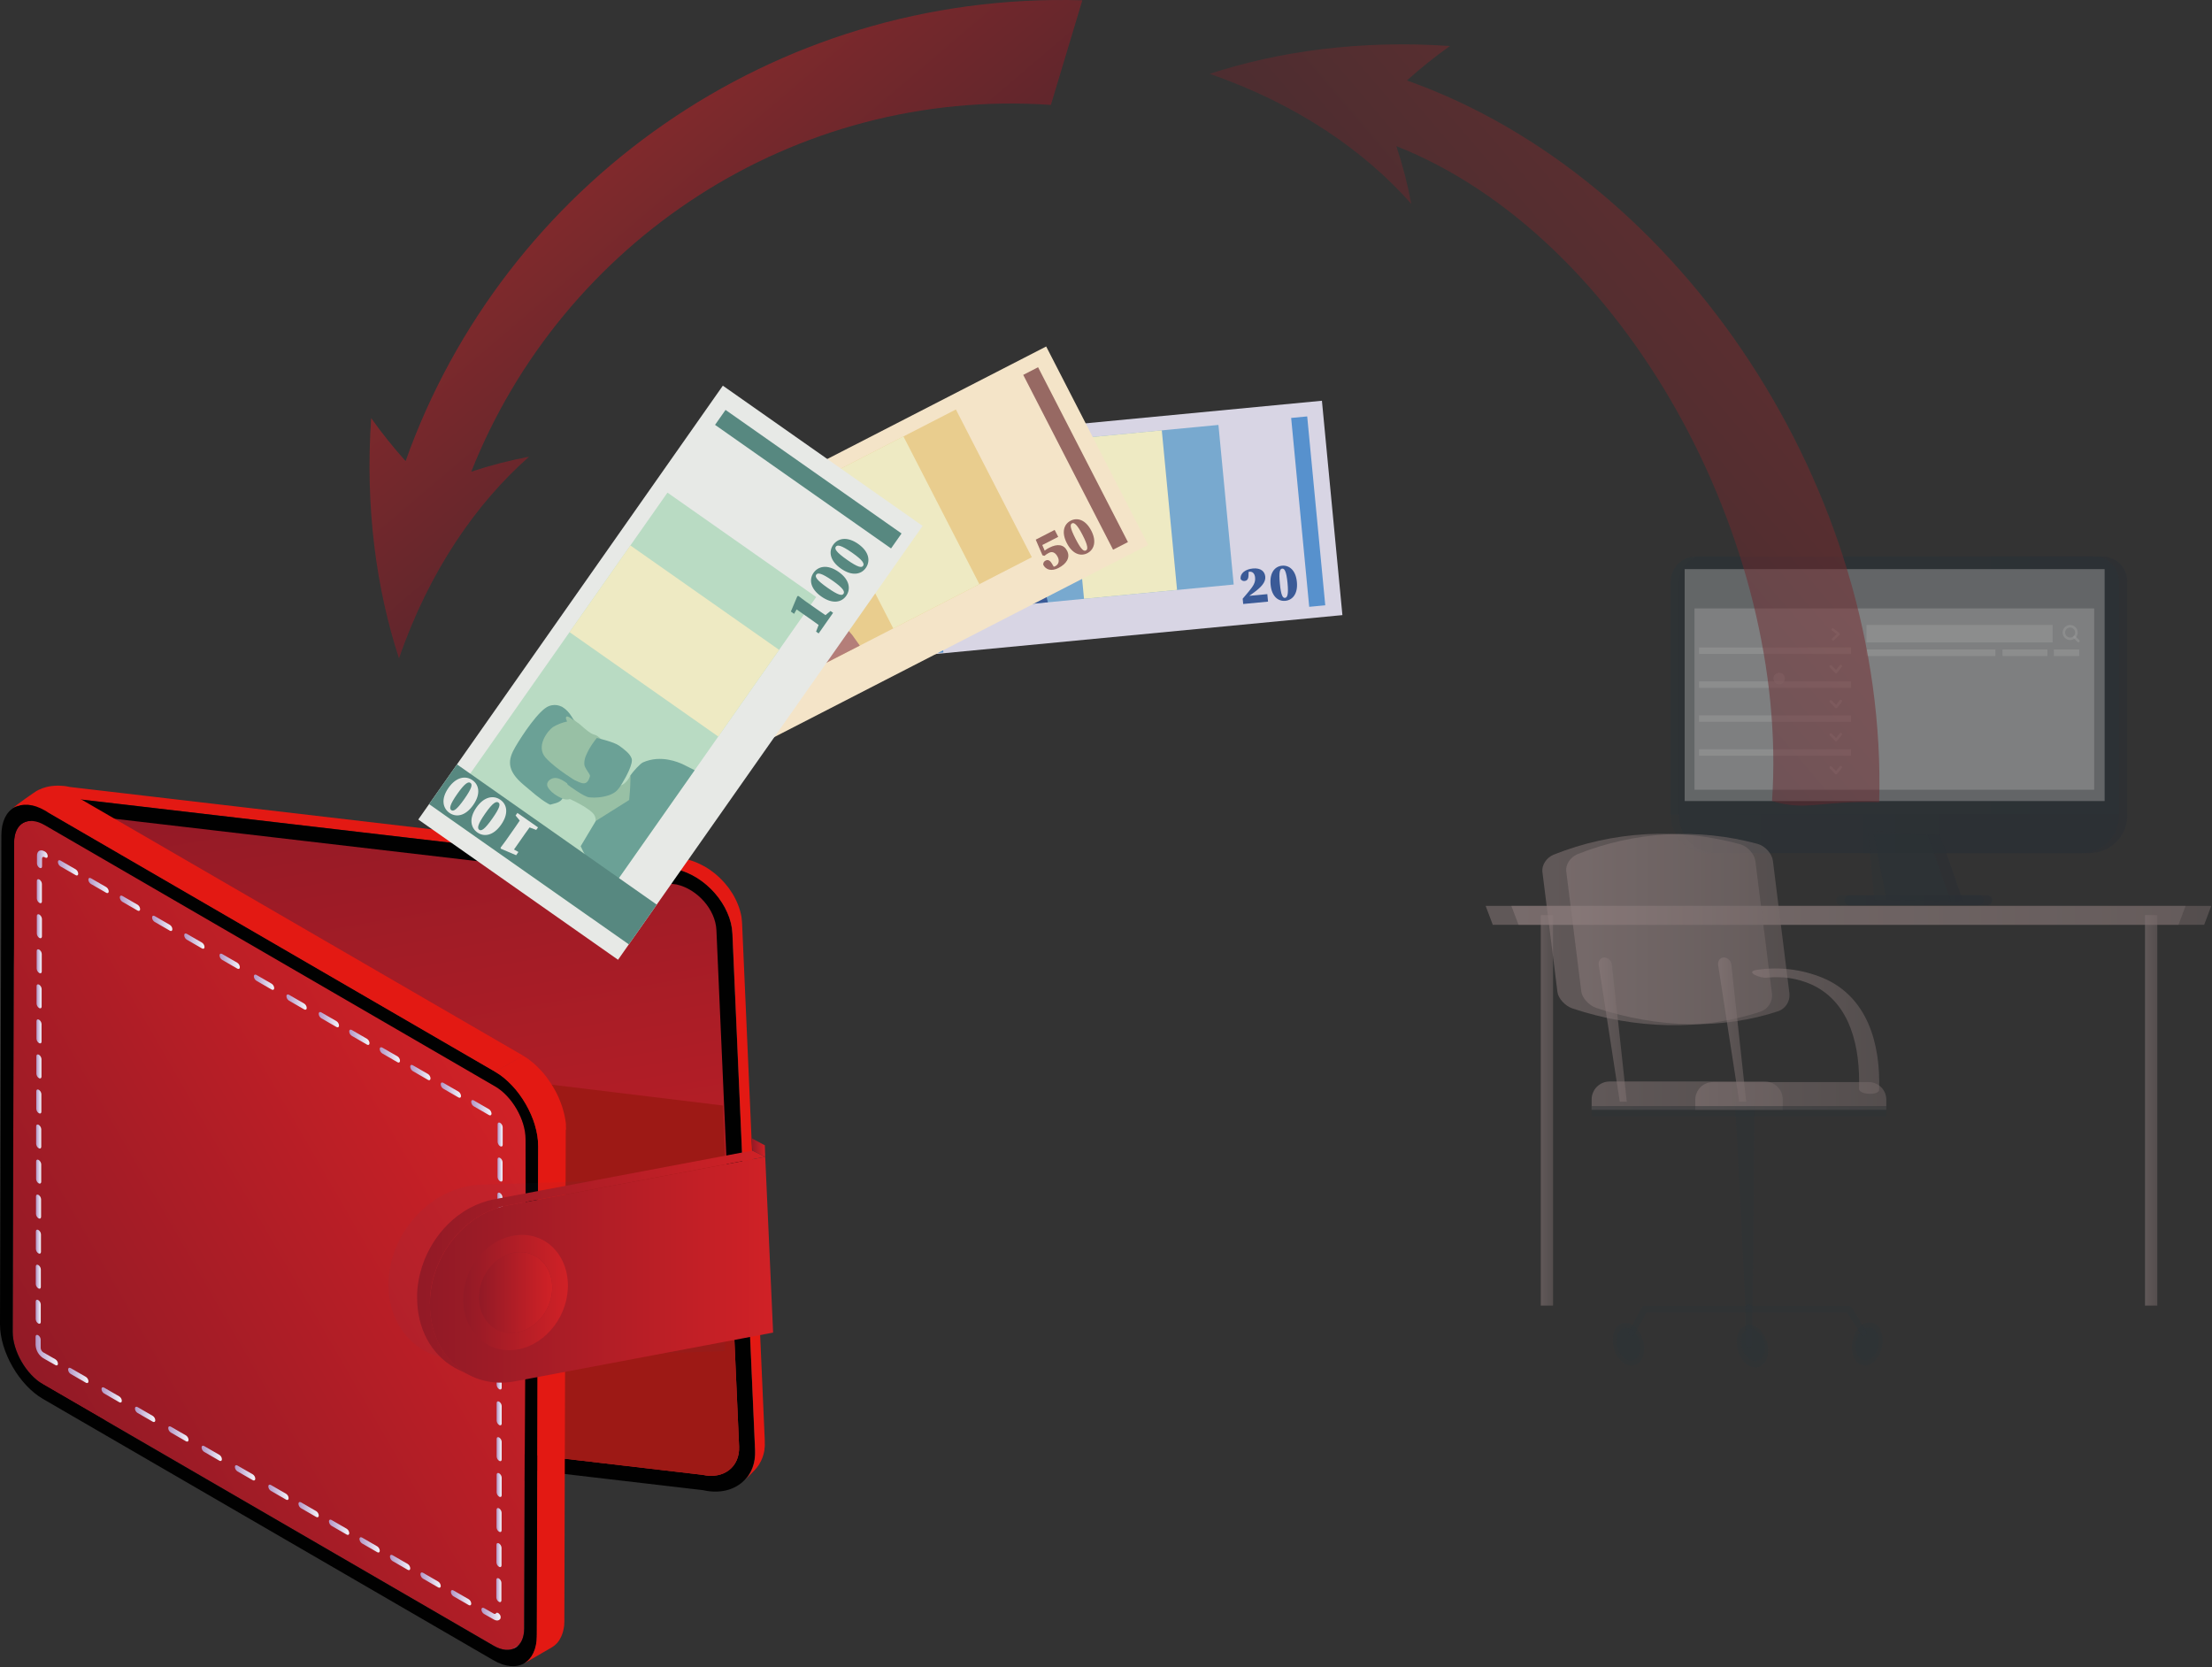 <?xml version="1.0" encoding="UTF-8"?> <svg xmlns="http://www.w3.org/2000/svg" width="1202" height="906" viewBox="0 0 1202 906" fill="none"><rect x="0" y="0" width="1202" height="906" fill="#333333" stroke="none"/><g clip-path="url(#clip0_201_1160)"><path d="M38.08 427.65L37.43 427.52C36.99 427.43 36.55 427.34 36.11 427.27L34.8 427.08H34.62L33.5 427C33.05 427 32.61 427 32.17 426.93H30.85C30.39 426.93 29.93 426.93 29.47 426.99C29.01 427.05 28.71 427.06 28.34 427.11H28.05C27.56 427.19 27.05 427.26 26.59 427.36C26.13 427.46 25.84 427.52 25.46 427.61L25.18 427.68L24.97 427.73C24.36 427.89 23.75 428.08 23.17 428.29L22.79 428.45C22.51 428.56 22.25 428.68 21.98 428.8C21.71 428.92 21.33 429.05 20.98 429.2C20.63 429.35 20.44 429.5 20.16 429.65L19.77 429.86C19.07 430.27 8.63 437.44 6.87 439.26C7.44 438.68 11.43 437.48 12.07 436.97L12.46 436.66C13.097 436.173 13.765 435.729 14.46 435.33L14.88 435.1C15.44 434.8 16.02 434.52 16.62 434.27C16.9 434.15 17.17 434.02 17.45 433.91C18.233 433.616 19.031 433.363 19.84 433.15C19.937 433.116 20.038 433.093 20.14 433.08C21.028 432.852 21.93 432.681 22.84 432.57H23C23.976 432.452 24.957 432.396 25.94 432.4H26.17C27.209 432.396 28.248 432.456 29.28 432.58H29.36C30.503 432.712 31.638 432.906 32.76 433.16L367.21 472.25L372.51 466.79L38.08 427.65Z" fill="#E31913"></path><path d="M367.24 472.21C383.5 475.9 397.24 491.66 397.96 507.37L410.27 787.94C410.96 803.65 398.27 813.43 382.05 809.74L47.6 770.64C31.35 766.96 17.6 751.19 16.89 735.48L4.58 454.92C3.89 439.21 16.58 429.43 32.79 433.12L367.24 472.21Z" fill="#010101"></path><path d="M415.57 784.83C415.57 784.49 415.57 784.14 415.57 783.83C415.57 783.52 415.57 782.97 415.57 782.53L403.26 501.91C403.26 501.48 403.21 501.06 403.17 500.63C403.13 500.2 403.09 499.76 403.04 499.33C403.018 499.245 403.001 499.158 402.99 499.07C402.99 498.98 402.99 498.9 402.99 498.82C402.99 498.55 402.92 498.29 402.87 498.03C402.79 497.59 402.71 497.15 402.61 496.71C402.61 496.54 402.53 496.38 402.48 496.2C402.43 496.02 402.43 495.98 402.4 495.87C402.37 495.76 402.32 495.53 402.27 495.36C402.15 494.9 402.02 494.42 401.86 493.95C401.8 493.75 401.73 493.53 401.66 493.34L401.54 492.98C401.49 492.83 401.44 492.67 401.38 492.53C401.19 492 400.99 491.53 400.77 490.96C400.71 490.81 400.63 490.66 400.57 490.5C400.51 490.34 400.44 490.2 400.36 490.04C400.28 489.88 400.15 489.54 400.03 489.29C399.78 488.74 399.5 488.21 399.21 487.67C399.184 487.611 399.154 487.555 399.12 487.5C399.116 487.492 399.115 487.484 399.115 487.475C399.115 487.466 399.116 487.458 399.12 487.45C398.73 486.74 398.32 486.01 397.87 485.31C397.87 485.24 397.77 485.18 397.72 485.11C397.33 484.47 396.9 483.86 396.47 483.24C396.28 482.99 396.12 482.72 395.94 482.47C395.908 482.435 395.878 482.399 395.85 482.36L395.45 481.86C394.98 481.25 394.5 480.65 394 480.07C393.78 479.81 393.55 479.56 393.32 479.31C392.88 478.84 392.44 478.31 391.99 477.89L391.2 477.11L389.8 475.82L388.97 475.1C388.85 475 388.74 474.88 388.61 474.79C388.48 474.7 388.06 474.38 387.8 474.17C387.31 473.79 386.8 473.41 386.33 473.06C386.18 472.96 386.05 472.84 385.91 472.74C385.48 472.44 385.05 472.17 384.62 471.9C384.42 471.76 384.22 471.62 384.02 471.5L383.83 471.38C383.23 471.02 382.63 470.67 382.02 470.38C381.89 470.31 381.75 470.25 381.62 470.17L381.14 469.93C380.89 469.81 380.66 469.67 380.4 469.55C379.91 469.3 379.4 469.07 378.88 468.85L378.68 468.77L378.34 468.63L377.41 468.25C376.95 468.07 376.48 467.9 376.01 467.75L375.74 467.66L375.44 467.56L374.63 467.32C374.19 467.18 373.74 467.06 373.28 466.95C373.06 466.89 372.83 466.83 372.6 466.79L367.3 472.25C368.3 472.47 369.22 472.74 370.16 473.04L370.43 473.12C371.32 473.41 372.21 473.75 373.08 474.12L373.36 474.23C374.21 474.59 375.04 474.99 375.87 475.41C376.01 475.5 376.15 475.56 376.3 475.64C377.11 476.07 377.92 476.53 378.71 477.01C378.93 477.14 379.13 477.29 379.35 477.43C379.91 477.79 380.47 478.18 381.01 478.56C381.55 478.94 382.01 479.3 382.49 479.67L383.69 480.67L384.49 481.37C384.97 481.8 385.44 482.22 385.9 482.67C386.17 482.93 386.44 483.18 386.69 483.45C387.14 483.91 387.58 484.39 388.02 484.86C388.25 485.12 388.48 485.37 388.7 485.63C389.19 486.21 389.7 486.78 390.13 487.38C390.27 487.57 390.41 487.74 390.55 487.92C390.69 488.1 390.95 488.49 391.14 488.78C391.59 489.39 392.02 490.01 392.42 490.65C392.93 491.44 393.42 492.25 393.85 493.07L393.91 493.19C394.34 493.98 394.73 494.79 395.09 495.61C395.16 495.76 395.23 495.9 395.29 496.05C395.65 496.88 395.96 497.7 396.29 498.54C396.29 498.65 396.36 498.77 396.41 498.89C396.69 499.73 396.94 500.57 397.15 501.43C397.15 501.54 397.2 501.65 397.23 501.75C397.44 502.62 397.61 503.5 397.75 504.37C397.74 504.453 397.74 504.537 397.75 504.62C397.89 505.62 397.97 506.52 398.02 507.46L410.33 788.03C410.33 788.83 410.33 789.61 410.33 790.38C410.335 790.437 410.335 790.493 410.33 790.55C410.3 791.263 410.233 791.974 410.13 792.68C410.13 792.78 410.13 792.88 410.13 792.98C410.03 793.65 409.91 794.3 409.75 794.98C409.75 795.13 409.68 795.26 409.64 795.41C409.51 795.94 409.35 796.41 409.18 796.96C409.12 797.11 409.08 797.26 409.03 797.41C408.81 798.02 408.55 798.62 408.28 799.19C408.276 799.22 408.276 799.25 408.28 799.28L408.18 799.44C407.881 800.055 407.547 800.653 407.18 801.23C406.94 801.63 406.67 801.98 406.4 802.35C406.27 802.54 406.16 802.71 406.03 802.88C405.61 803.407 405.17 803.917 404.71 804.41L410 798.94C410.47 798.457 410.914 797.95 411.33 797.42C411.44 797.26 411.53 797.11 411.65 796.96C411.92 796.6 412.19 796.25 412.44 795.86C412.451 795.821 412.467 795.784 412.49 795.75C412.821 795.219 413.124 794.672 413.4 794.11C413.45 794.01 413.52 793.92 413.56 793.83C413.82 793.29 414.06 792.74 414.27 792.18C414.27 792.1 414.32 792.03 414.34 791.96C414.36 791.89 414.43 791.68 414.49 791.54C414.58 791.24 414.69 790.96 414.78 790.64C414.87 790.32 414.9 790.19 414.96 789.96C415.02 789.73 415.04 789.69 415.06 789.55C415.08 789.41 415.12 789.33 415.15 789.2C415.24 788.76 415.34 788.31 415.41 787.86V787.59C415.42 787.487 415.42 787.383 415.41 787.28C415.41 787.04 415.49 786.78 415.51 786.54C415.56 786.11 415.59 785.68 415.62 785.24V784.99L415.57 784.83Z" fill="#E31913"></path><path d="M367.61 480.59C379.1 483.21 388.81 494.32 389.3 505.42L401.62 786C402.1 797.12 393.19 804 381.69 801.39L47.24 762.28C35.74 759.67 26.03 748.56 25.54 737.44L13.23 456.89C12.74 445.79 21.66 438.89 33.16 441.51L367.61 480.59Z" fill="url(#paint0_linear_201_1160)"></path><path d="M392.84 600.72L398.65 733.72C399.11 744.21 390.65 750.72 379.83 748.26L69.88 714.74C59.03 712.27 49.88 701.74 49.39 691.28L43.59 558.28L392.84 600.72Z" fill="#9D1915"></path><path d="M395.46 645.16L401.62 786C402.1 797.12 393.19 804 381.69 801.39L47.24 762.28C35.74 759.67 26.03 748.56 25.54 737.44L19.4 596.63L395.46 645.16Z" fill="#9D1915"></path><path d="M284.83 884.79C284.83 895.3 277.35 899.54 268.21 894.26L23.42 752.26C14.28 747 6.87 734.15 6.91 723.64L7.66 457.82C7.66 447.31 15.14 443.07 24.29 448.35L269.07 590.35C278.22 595.64 285.61 608.44 285.59 618.96L284.83 884.79Z" fill="url(#paint1_linear_201_1160)"></path><path d="M20.92 662C20.513 661.739 20.175 661.384 19.934 660.964C19.694 660.545 19.559 660.073 19.54 659.59V650.09C19.54 649.2 20.17 648.85 20.93 649.3C21.333 649.558 21.669 649.909 21.909 650.323C22.149 650.737 22.287 651.202 22.31 651.68V661.2C22.29 662.1 21.67 662.45 20.92 662Z" fill="url(#paint2_linear_201_1160)"></path><path d="M21.24 547.75C20.838 547.486 20.504 547.131 20.264 546.714C20.024 546.297 19.886 545.83 19.86 545.35V535.84C19.86 534.96 20.49 534.62 21.24 535.05C21.645 535.309 21.981 535.661 22.221 536.077C22.461 536.493 22.598 536.96 22.62 537.44V546.95C22.62 547.83 22 548.19 21.24 547.75Z" fill="url(#paint3_linear_201_1160)"></path><path d="M205 840.27C205.403 840.53 205.737 840.883 205.976 841.299C206.214 841.714 206.349 842.181 206.37 842.66C206.37 843.53 205.76 843.89 204.99 843.44L196.7 838.66C196.299 838.398 195.965 838.045 195.725 837.629C195.486 837.214 195.347 836.749 195.32 836.27C195.32 835.4 195.95 835.05 196.7 835.48L205 840.27Z" fill="url(#paint4_linear_201_1160)"></path><path d="M238.12 859.41C238.525 859.667 238.863 860.017 239.104 860.431C239.346 860.845 239.485 861.311 239.51 861.79C239.51 862.66 238.88 863.02 238.12 862.58L229.83 857.8C229.43 857.539 229.096 857.188 228.856 856.774C228.617 856.361 228.477 855.897 228.45 855.42C228.45 854.55 229.08 854.18 229.84 854.62L238.12 859.41Z" fill="url(#paint5_linear_201_1160)"></path><path d="M279.94 895.45C279.956 895.444 279.974 895.444 279.99 895.45L280.7 895.04L280.51 895.14L279.94 895.45Z" fill="url(#paint6_linear_201_1160)"></path><path d="M278.66 896L293.75 887.23C294.219 887.075 294.668 886.867 295.09 886.61L280 895.41C279.577 895.658 279.132 895.866 278.67 896.03L278.66 896Z" fill="url(#paint7_linear_201_1160)"></path><path d="M271.36 877.07C271.678 877.386 271.9 877.786 272.001 878.223C272.102 878.66 272.077 879.116 271.93 879.54C271.21 880.7 269.81 880.88 268.25 879.97L262.98 876.97C262.578 876.713 262.243 876.364 262.003 875.952C261.763 875.54 261.625 875.076 261.6 874.6C261.6 873.72 262.22 873.36 262.99 873.8L268.26 876.8C268.78 877.1 269.26 877.04 269.49 876.66C269.72 876.28 270.21 876.22 270.71 876.51C270.959 876.655 271.18 876.845 271.36 877.07V877.07Z" fill="url(#paint8_linear_201_1160)"></path><path d="M271.13 838.66C271.535 838.919 271.871 839.271 272.111 839.687C272.351 840.103 272.488 840.57 272.51 841.05V850.58C272.51 851.45 271.9 851.81 271.14 851.36C270.737 851.102 270.401 850.751 270.161 850.337C269.921 849.923 269.784 849.458 269.76 848.98V839.46C269.74 838.57 270.37 838.23 271.13 838.66Z" fill="url(#paint9_linear_201_1160)"></path><path d="M271.19 819.62C271.593 819.88 271.927 820.233 272.166 820.648C272.404 821.064 272.539 821.531 272.56 822.01V831.52C272.56 832.41 271.95 832.76 271.18 832.31C270.777 832.052 270.441 831.702 270.201 831.288C269.961 830.874 269.823 830.408 269.8 829.93V820.41C269.81 819.53 270.43 819.18 271.19 819.62Z" fill="url(#paint10_linear_201_1160)"></path><path d="M271.24 800.57C271.641 800.829 271.975 801.18 272.213 801.594C272.452 802.008 272.588 802.473 272.61 802.95V812.48C272.61 813.35 272 813.72 271.23 813.28C270.832 813.015 270.502 812.661 270.264 812.246C270.026 811.831 269.888 811.367 269.86 810.89V801.37C269.86 800.49 270.47 800.14 271.24 800.57Z" fill="url(#paint11_linear_201_1160)"></path><path d="M271.24 781.11C271.641 781.369 271.975 781.72 272.213 782.134C272.452 782.548 272.588 783.013 272.61 783.49V793.02C272.61 793.88 272 794.25 271.23 793.8C270.831 793.538 270.5 793.186 270.262 792.773C270.024 792.36 269.886 791.896 269.86 791.42V781.9C269.86 781 270.47 780.67 271.24 781.11Z" fill="url(#paint12_linear_201_1160)"></path><path d="M271.24 761.64C271.641 761.899 271.975 762.25 272.213 762.664C272.452 763.078 272.588 763.543 272.61 764.02V773.55C272.61 774.42 272 774.78 271.23 774.34C270.833 774.077 270.502 773.725 270.264 773.312C270.026 772.899 269.888 772.436 269.86 771.96V762.43C269.86 761.55 270.47 761.21 271.24 761.64Z" fill="url(#paint13_linear_201_1160)"></path><path d="M271.24 742.18C271.64 742.438 271.973 742.788 272.211 743.2C272.449 743.612 272.586 744.075 272.61 744.55V754.08C272.61 754.95 272 755.31 271.23 754.87C270.833 754.607 270.502 754.255 270.264 753.842C270.026 753.429 269.888 752.966 269.86 752.49V742.96C269.86 742.1 270.47 741.73 271.24 742.18Z" fill="url(#paint14_linear_201_1160)"></path><path d="M271.24 722.71C271.641 722.969 271.975 723.32 272.213 723.734C272.452 724.148 272.588 724.613 272.61 725.09V734.62C272.61 735.49 272 735.86 271.23 735.41C270.831 735.146 270.5 734.792 270.262 734.377C270.024 733.962 269.886 733.498 269.86 733.02V723.51C269.86 722.62 270.47 722.26 271.24 722.71Z" fill="url(#paint15_linear_201_1160)"></path><path d="M271.24 703.24C271.641 703.499 271.975 703.85 272.213 704.264C272.452 704.678 272.588 705.143 272.61 705.62V715.15C272.61 716.03 272 716.39 271.23 715.94C270.831 715.676 270.5 715.322 270.262 714.907C270.024 714.492 269.886 714.027 269.86 713.55V704.03C269.86 703.16 270.47 702.81 271.24 703.24Z" fill="url(#paint16_linear_201_1160)"></path><path d="M271.24 683.77C271.641 684.029 271.975 684.38 272.213 684.794C272.452 685.208 272.588 685.673 272.61 686.15V695.68C272.61 696.56 272 696.92 271.23 696.47C270.831 696.208 270.5 695.856 270.262 695.443C270.024 695.029 269.886 694.566 269.86 694.09V684.57C269.86 683.69 270.47 683.34 271.24 683.77Z" fill="url(#paint17_linear_201_1160)"></path><path d="M271.24 664.3C271.643 664.56 271.977 664.912 272.216 665.328C272.454 665.744 272.589 666.211 272.61 666.69V676.22C272.61 677.09 272 677.45 271.23 677.01C270.833 676.747 270.502 676.395 270.264 675.982C270.026 675.568 269.888 675.106 269.86 674.63V665.1C269.86 664.23 270.47 663.87 271.24 664.3Z" fill="url(#paint18_linear_201_1160)"></path><path d="M271.62 667.28C272.021 667.539 272.355 667.89 272.593 668.304C272.832 668.718 272.968 669.183 272.99 669.66V679.18C272.99 680.05 272.38 680.41 271.61 679.98C271.212 679.715 270.882 679.361 270.644 678.946C270.406 678.531 270.268 678.067 270.24 677.59V668.06C270.24 667.17 270.86 666.84 271.62 667.28Z" fill="url(#paint19_linear_201_1160)"></path><path d="M271.67 648.22C272.074 648.481 272.409 648.835 272.648 649.253C272.886 649.67 273.021 650.139 273.04 650.62V660.13C273.04 661.01 272.42 661.36 271.65 660.91C271.25 660.652 270.917 660.302 270.679 659.89C270.441 659.478 270.304 659.015 270.28 658.54V649.02C270.29 648.13 270.91 647.78 271.67 648.22Z" fill="url(#paint20_linear_201_1160)"></path><path d="M20.75 719.14C20.347 718.88 20.013 718.527 19.774 718.112C19.536 717.696 19.401 717.229 19.38 716.75V707.24C19.38 706.34 20.01 706.01 20.77 706.44C21.174 706.701 21.509 707.055 21.748 707.473C21.986 707.89 22.121 708.359 22.14 708.84V718.35C22.13 719.22 21.51 719.58 20.75 719.14Z" fill="url(#paint21_linear_201_1160)"></path><path d="M21 643C20.597 642.742 20.261 642.391 20.021 641.977C19.781 641.563 19.643 641.098 19.62 640.62V631.09C19.62 630.22 20.25 629.87 21.01 630.3C21.406 630.564 21.736 630.916 21.974 631.329C22.212 631.742 22.351 632.204 22.38 632.68V642.21C22.35 643.06 21.72 643.4 21 643Z" fill="url(#paint22_linear_201_1160)"></path><path d="M21.3 528.7C20.896 528.439 20.56 528.087 20.319 527.671C20.077 527.256 19.937 526.79 19.91 526.31V516.78C19.91 515.92 20.54 515.57 21.29 516C21.695 516.257 22.033 516.607 22.274 517.021C22.516 517.435 22.655 517.901 22.68 518.38V527.91C22.68 528.79 22.05 529.13 21.3 528.7Z" fill="url(#paint23_linear_201_1160)"></path><path d="M21.35 509.66C20.956 509.395 20.629 509.042 20.395 508.629C20.161 508.216 20.026 507.754 20 507.28V497.75C20 496.88 20.63 496.53 21.39 496.96C21.79 497.221 22.124 497.572 22.364 497.986C22.603 498.399 22.742 498.863 22.77 499.34V508.87C22.73 509.75 22.11 510.1 21.35 509.66Z" fill="url(#paint24_linear_201_1160)"></path><path d="M21.46 471.56C21.058 471.303 20.723 470.954 20.483 470.542C20.243 470.13 20.105 469.666 20.08 469.19V465C20.08 462.39 21.94 461.31 24.23 462.63L24.55 462.81C24.953 463.07 25.287 463.423 25.526 463.838C25.764 464.254 25.899 464.721 25.92 465.2C25.92 466.07 25.3 466.42 24.53 465.98L24.22 465.8C23.47 465.37 22.84 465.72 22.84 466.59V470.77C22.84 471.66 22.21 472 21.46 471.56Z" fill="url(#paint25_linear_201_1160)"></path><path d="M188.41 830.71C188.811 830.969 189.145 831.32 189.383 831.734C189.622 832.148 189.758 832.613 189.78 833.09C189.78 833.95 189.16 834.32 188.4 833.88L180.11 829.09C179.711 828.828 179.38 828.476 179.142 828.063C178.904 827.65 178.766 827.186 178.74 826.71C178.74 825.84 179.36 825.48 180.12 825.92L188.41 830.71Z" fill="url(#paint26_linear_201_1160)"></path><path d="M254.7 869C255.101 869.259 255.435 869.61 255.673 870.024C255.912 870.438 256.048 870.903 256.07 871.38C256.07 872.25 255.46 872.61 254.69 872.17L246.39 867.38C245.985 867.123 245.647 866.773 245.406 866.359C245.164 865.945 245.025 865.479 245 865C245 864.12 245.63 863.77 246.39 864.22L254.7 869Z" fill="url(#paint27_linear_201_1160)"></path><path d="M271.08 857.71C271.481 857.969 271.815 858.32 272.053 858.734C272.292 859.148 272.428 859.613 272.45 860.09V869.62C272.45 870.48 271.83 870.85 271.06 870.4C270.659 870.141 270.325 869.79 270.087 869.376C269.848 868.962 269.712 868.497 269.69 868.02V858.49C269.69 857.63 270.32 857.27 271.08 857.71Z" fill="url(#paint28_linear_201_1160)"></path><path d="M217.36 576.41C217.36 577.29 216.74 577.64 215.98 577.2L207.69 572.41C207.289 572.151 206.955 571.8 206.717 571.386C206.478 570.972 206.342 570.507 206.32 570.03C206.32 569.16 206.94 568.81 207.7 569.24L216 574C216.404 574.263 216.738 574.619 216.974 575.039C217.211 575.458 217.343 575.928 217.36 576.41V576.41Z" fill="url(#paint29_linear_201_1160)"></path><path d="M233.94 586C233.94 586.89 233.32 587.24 232.56 586.79L224.28 582C223.879 581.737 223.545 581.384 223.305 580.969C223.066 580.554 222.927 580.088 222.9 579.61C222.9 578.73 223.51 578.38 224.28 578.83L232.56 583.6C232.966 583.86 233.303 584.213 233.543 584.631C233.784 585.049 233.92 585.518 233.94 586V586Z" fill="url(#paint30_linear_201_1160)"></path><path d="M271.78 610.14C272.181 610.399 272.515 610.75 272.753 611.164C272.992 611.578 273.128 612.043 273.15 612.52V622.05C273.15 622.92 272.55 623.28 271.77 622.84C271.37 622.579 271.036 622.228 270.796 621.814C270.557 621.401 270.418 620.937 270.39 620.46V610.93C270.4 610.06 271 609.7 271.78 610.14Z" fill="url(#paint31_linear_201_1160)"></path><path d="M30.11 738.63C30.512 738.887 30.847 739.236 31.087 739.648C31.327 740.06 31.465 740.524 31.49 741C31.49 741.87 30.87 742.22 30.1 741.77L23.46 738C22.26 737.218 21.261 736.164 20.545 734.923C19.829 733.682 19.416 732.29 19.34 730.86V726.32C19.34 725.44 19.97 725.1 20.73 725.53C21.131 725.789 21.465 726.14 21.703 726.554C21.942 726.968 22.078 727.433 22.1 727.91V732.45C22.127 732.93 22.267 733.396 22.509 733.811C22.75 734.227 23.086 734.579 23.49 734.84L30.11 738.63Z" fill="url(#paint32_linear_201_1160)"></path><path d="M46.69 748.19C47.091 748.453 47.424 748.806 47.664 749.221C47.903 749.636 48.042 750.102 48.07 750.58C48.07 751.45 47.44 751.8 46.68 751.37L38.39 746.58C37.988 746.32 37.653 745.969 37.412 745.555C37.17 745.142 37.029 744.678 37 744.2C37 743.33 37.63 742.97 38.39 743.41L46.69 748.19Z" fill="url(#paint33_linear_201_1160)"></path><path d="M64.82 758.79C65.223 759.048 65.559 759.398 65.799 759.812C66.039 760.226 66.177 760.692 66.2 761.17C66.2 762.04 65.57 762.39 64.82 761.96L56.52 757.16C56.12 756.902 55.787 756.552 55.549 756.14C55.311 755.728 55.174 755.265 55.15 754.79C55.15 753.91 55.77 753.56 56.53 754L64.82 758.79Z" fill="url(#paint34_linear_201_1160)"></path><path d="M83 769.37C83.4 769.631 83.734 769.982 83.974 770.395C84.213 770.809 84.353 771.273 84.38 771.75C84.38 772.62 83.75 772.98 82.99 772.53L74.7 767.75C74.298 767.493 73.963 767.144 73.723 766.732C73.483 766.32 73.345 765.856 73.32 765.38C73.32 764.5 73.95 764.15 74.71 764.58L83 769.37Z" fill="url(#paint35_linear_201_1160)"></path><path d="M101.08 780C101.478 780.265 101.808 780.619 102.046 781.034C102.284 781.449 102.422 781.913 102.45 782.39C102.45 783.26 101.83 783.61 101.07 783.18L92.78 778.39C92.379 778.128 92.045 777.775 91.805 777.359C91.566 776.944 91.427 776.479 91.4 776C91.4 775.14 92.03 774.78 92.79 775.22L101.08 780Z" fill="url(#paint36_linear_201_1160)"></path><path d="M119.21 790.54C119.611 790.799 119.945 791.15 120.183 791.564C120.422 791.978 120.558 792.443 120.58 792.92C120.58 793.8 119.96 794.15 119.2 793.71L110.91 788.92C110.511 788.659 110.179 788.31 109.94 787.898C109.7 787.487 109.56 787.025 109.53 786.55C109.53 785.67 110.16 785.32 110.92 785.76L119.21 790.54Z" fill="url(#paint37_linear_201_1160)"></path><path d="M137.34 801.13C137.745 801.389 138.081 801.741 138.321 802.157C138.561 802.573 138.698 803.04 138.72 803.52C138.72 804.39 138.08 804.73 137.33 804.3L129 799.51C128.601 799.247 128.269 798.896 128.029 798.483C127.79 798.069 127.65 797.606 127.62 797.13C127.62 796.26 128.25 795.9 129 796.34L137.34 801.13Z" fill="url(#paint38_linear_201_1160)"></path><path d="M155.47 811.71C155.873 811.97 156.207 812.323 156.446 812.738C156.684 813.154 156.819 813.621 156.84 814.1C156.84 814.97 156.22 815.32 155.46 814.88L147.17 810.1C146.769 809.837 146.436 809.484 146.196 809.069C145.957 808.654 145.818 808.188 145.79 807.71C145.79 806.85 146.42 806.49 147.18 806.92L155.47 811.71Z" fill="url(#paint39_linear_201_1160)"></path><path d="M20.81 700.09C20.407 699.832 20.071 699.482 19.831 699.068C19.591 698.654 19.453 698.188 19.43 697.71V688.18C19.43 687.31 20.05 686.96 20.82 687.4C21.22 687.66 21.551 688.012 21.788 688.426C22.024 688.84 22.159 689.304 22.18 689.78V699.3C22.19 700.18 21.56 700.54 20.81 700.09Z" fill="url(#paint40_linear_201_1160)"></path><path d="M20.86 681.05C20.457 680.792 20.121 680.442 19.881 680.028C19.641 679.614 19.503 679.148 19.48 678.67V669.15C19.48 668.27 20.11 667.92 20.86 668.36C21.264 668.616 21.601 668.964 21.842 669.377C22.084 669.789 22.224 670.253 22.25 670.73V680.27C22.24 681.14 21.62 681.49 20.86 681.05Z" fill="url(#paint41_linear_201_1160)"></path><path d="M21 623.91C20.6 623.652 20.267 623.302 20.029 622.89C19.791 622.478 19.654 622.015 19.63 621.54V612.01C19.63 611.14 20.26 610.78 21.01 611.22C21.411 611.481 21.745 611.833 21.986 612.246C22.227 612.659 22.369 613.122 22.4 613.6V623.13C22.4 624 21.78 624.36 21 623.91Z" fill="url(#paint42_linear_201_1160)"></path><path d="M21.08 604.88C20.675 604.621 20.339 604.269 20.099 603.853C19.859 603.437 19.722 602.97 19.7 602.49V592.98C19.7 592.09 20.33 591.75 21.08 592.18C21.483 592.438 21.819 592.788 22.059 593.202C22.299 593.616 22.436 594.082 22.46 594.56V604.08C22.46 605 21.84 605.32 21.08 604.88Z" fill="url(#paint43_linear_201_1160)"></path><path d="M21.13 585.83C20.729 585.571 20.395 585.22 20.157 584.806C19.918 584.392 19.782 583.927 19.76 583.45V573.92C19.76 573.05 20.39 572.69 21.15 573.13C21.547 573.393 21.878 573.745 22.116 574.158C22.354 574.571 22.492 575.034 22.52 575.51V585.04C22.51 585.93 21.89 586.27 21.13 585.83Z" fill="url(#paint44_linear_201_1160)"></path><path d="M21.18 566.79C20.779 566.531 20.445 566.18 20.207 565.766C19.968 565.352 19.832 564.887 19.81 564.41V554.88C19.81 554.01 20.43 553.65 21.19 554.09C21.593 554.35 21.927 554.703 22.166 555.118C22.404 555.534 22.539 556.001 22.56 556.48V566.01C22.57 566.87 21.94 567.22 21.18 566.79Z" fill="url(#paint45_linear_201_1160)"></path><path d="M21.4 490.61C20.994 490.355 20.656 490.007 20.412 489.595C20.169 489.183 20.027 488.718 20 488.24V478.71C20 477.83 20.62 477.48 21.38 477.91C21.783 478.17 22.117 478.523 22.356 478.938C22.594 479.354 22.729 479.821 22.75 480.3V489.83C22.78 490.7 22.16 491.06 21.4 490.61Z" fill="url(#paint46_linear_201_1160)"></path><path d="M171.82 821.13C172.228 821.386 172.569 821.738 172.812 822.154C173.056 822.57 173.196 823.038 173.22 823.52C173.22 824.39 172.59 824.75 171.82 824.3L163.54 819.52C163.139 819.261 162.805 818.91 162.567 818.496C162.328 818.082 162.192 817.617 162.17 817.14C162.17 816.27 162.78 815.91 163.55 816.35L171.82 821.13Z" fill="url(#paint47_linear_201_1160)"></path><path d="M42.5 474.76C42.5 475.65 41.88 475.99 41.12 475.55L32.83 470.77C32.429 470.511 32.095 470.16 31.857 469.746C31.618 469.332 31.482 468.867 31.46 468.39C31.46 467.52 32.08 467.16 32.84 467.6L41.12 472.38C41.523 472.638 41.859 472.988 42.099 473.402C42.339 473.816 42.477 474.282 42.5 474.76Z" fill="url(#paint48_linear_201_1160)"></path><path d="M59.08 484.33C59.08 485.22 58.45 485.56 57.7 485.12L49.41 480.34C49.007 480.089 48.668 479.746 48.423 479.34C48.178 478.933 48.033 478.474 48 478C48 477.13 48.62 476.78 49.38 477.22L57.68 482C58.08 482.251 58.416 482.592 58.659 482.997C58.902 483.402 59.047 483.859 59.08 484.33V484.33Z" fill="url(#paint49_linear_201_1160)"></path><path d="M221.55 849.83C221.951 850.094 222.285 850.449 222.525 850.866C222.764 851.283 222.903 851.75 222.93 852.23C222.93 853.1 222.31 853.46 221.53 853.01L213.26 848.23C212.859 847.971 212.525 847.62 212.287 847.206C212.048 846.792 211.912 846.327 211.89 845.85C211.89 844.98 212.5 844.61 213.27 845.06L221.55 849.83Z" fill="url(#paint50_linear_201_1160)"></path><path d="M166.67 547.71C166.67 548.6 166.04 548.93 165.29 548.5L156.99 543.71C156.591 543.45 156.259 543.098 156.022 542.684C155.786 542.27 155.651 541.806 155.63 541.33C155.63 540.45 156.25 540.1 157.01 540.54L165.3 545.33C165.701 545.589 166.035 545.94 166.273 546.354C166.512 546.768 166.648 547.233 166.67 547.71Z" fill="url(#paint51_linear_201_1160)"></path><path d="M149 536.91C149 537.81 148.36 538.14 147.61 537.71L139.32 532.92C138.917 532.662 138.581 532.312 138.341 531.898C138.101 531.484 137.964 531.018 137.94 530.54C137.94 529.67 138.56 529.31 139.32 529.75L147.61 534.53C148.011 534.792 148.345 535.143 148.586 535.556C148.827 535.969 148.969 536.433 149 536.91V536.91Z" fill="url(#paint52_linear_201_1160)"></path><path d="M130.33 525.53C130.33 526.43 129.71 526.77 128.94 526.33L120.65 521.54C120.249 521.281 119.915 520.93 119.677 520.516C119.438 520.102 119.302 519.637 119.28 519.16C119.28 518.29 119.9 517.93 120.67 518.37L128.95 523.15C129.349 523.412 129.682 523.764 129.922 524.177C130.161 524.59 130.301 525.053 130.33 525.53Z" fill="url(#paint53_linear_201_1160)"></path><path d="M111.14 514.57C111.14 515.46 110.51 515.8 109.76 515.37L101.46 510.58C101.059 510.321 100.725 509.97 100.487 509.556C100.248 509.142 100.112 508.677 100.09 508.2C100.09 507.33 100.71 506.98 101.47 507.42L109.76 512.2C110.159 512.46 110.492 512.81 110.731 513.221C110.971 513.633 111.111 514.095 111.14 514.57V514.57Z" fill="url(#paint54_linear_201_1160)"></path><path d="M93.66 504.93C93.66 505.81 93.03 506.16 92.28 505.71L84 500.93C83.599 500.671 83.265 500.32 83.027 499.906C82.788 499.492 82.652 499.027 82.63 498.55C82.63 497.68 83.25 497.32 84.01 497.76L92.3 502.55C92.7 502.81 93.031 503.162 93.268 503.575C93.504 503.989 93.639 504.454 93.66 504.93Z" fill="url(#paint55_linear_201_1160)"></path><path d="M76.14 494C76.14 494.89 75.51 495.23 74.75 494.79L66.46 490C66.057 489.74 65.723 489.387 65.484 488.971C65.246 488.556 65.111 488.089 65.09 487.61C65.09 486.75 65.71 486.39 66.47 486.83L74.76 491.61C75.161 491.872 75.495 492.225 75.735 492.64C75.974 493.056 76.113 493.521 76.14 494V494Z" fill="url(#paint56_linear_201_1160)"></path><path d="M184.22 557.27C184.22 558.16 183.6 558.5 182.83 558.06L174.55 553.28C174.147 553.02 173.813 552.667 173.574 552.252C173.336 551.836 173.201 551.369 173.18 550.89C173.18 550.02 173.79 549.66 174.57 550.11L182.84 554.89C183.243 555.148 183.579 555.498 183.819 555.912C184.059 556.327 184.196 556.792 184.22 557.27V557.27Z" fill="url(#paint57_linear_201_1160)"></path><path d="M200.79 566.84C200.79 567.73 200.18 568.07 199.41 567.63L191.13 562.84C190.727 562.582 190.391 562.231 190.151 561.817C189.911 561.403 189.774 560.938 189.75 560.46C189.75 559.59 190.37 559.23 191.14 559.68L199.42 564.47C199.82 564.728 200.153 565.077 200.391 565.489C200.629 565.902 200.766 566.364 200.79 566.84V566.84Z" fill="url(#paint58_linear_201_1160)"></path><path d="M271.56 686.31C271.965 686.569 272.301 686.921 272.541 687.337C272.781 687.753 272.918 688.22 272.94 688.7V691.88L270.18 690.29V687.1C270.18 686.23 270.8 685.87 271.56 686.31Z" fill="url(#paint59_linear_201_1160)"></path><path d="M250.52 595.54C250.52 596.44 249.89 596.77 249.13 596.34L240.84 591.55C240.438 591.293 240.103 590.944 239.863 590.532C239.623 590.12 239.485 589.656 239.46 589.18C239.46 588.3 240.1 587.93 240.85 588.38L249.14 593.16C249.539 593.422 249.872 593.774 250.112 594.187C250.351 594.6 250.491 595.063 250.52 595.54V595.54Z" fill="url(#paint60_linear_201_1160)"></path><path d="M271.73 629.18C272.131 629.439 272.465 629.79 272.703 630.204C272.942 630.618 273.078 631.083 273.1 631.56V641.09C273.1 641.96 272.49 642.32 271.71 641.88C271.311 641.62 270.979 641.268 270.742 640.854C270.506 640.441 270.371 639.976 270.35 639.5V629.97C270.34 629.1 271 628.74 271.73 629.18Z" fill="url(#paint61_linear_201_1160)"></path><path d="M267.09 605.12C267.09 606 266.45 606.34 265.7 605.91L257.4 601.12C256.999 600.859 256.667 600.506 256.43 600.09C256.193 599.674 256.06 599.208 256.04 598.73C256.04 597.86 256.66 597.5 257.42 597.94L265.71 602.73C266.111 602.992 266.445 603.345 266.685 603.761C266.924 604.176 267.063 604.641 267.09 605.12V605.12Z" fill="url(#paint62_linear_201_1160)"></path><path d="M269.09 582.42L24.31 440.42C11.37 433 0.79 439 0.75 453.83L0 719.65C0 734.52 10.46 752.72 23.4 760.19L268.19 902.19C281.14 909.67 291.7 903.64 291.75 888.77L292.49 623C292.54 608.09 282.05 589.9 269.09 582.42ZM285.09 804.71L284.86 884.79C284.86 895.3 277.38 899.54 268.24 894.26L23.45 752.26C14.28 747 6.87 734.15 6.9 723.64L7.66 457.82C7.66 447.31 15.14 443.07 24.29 448.35L269.07 590.35C278.22 595.64 285.61 608.44 285.59 618.96L285.79 699.29L285.06 804.7L285.09 804.71Z" fill="#010101"></path><path d="M39.4 431.64L38.65 431.22L37.7 430.73L37.09 430.44L36.92 430.36L36.75 430.28L35.82 429.89L34.88 429.52H34.7H34.56C34.35 429.44 34.15 429.38 33.94 429.32L33 429L32.53 428.9L32.33 428.85L32.05 428.79C31.7 428.72 31.36 428.67 31.05 428.62L30.38 428.56H30.22H30.01H28.9H28.42H28H27.64C27.183 428.601 26.729 428.668 26.28 428.76V428.76L25.91 428.87C25.491 428.961 25.077 429.074 24.67 429.21C24.63 429.219 24.593 429.236 24.56 429.26C23.934 429.477 23.331 429.755 22.76 430.09C17.72 433.017 12.687 435.943 7.66 438.87C8.233 438.536 8.836 438.255 9.46 438.03C9.909 437.871 10.366 437.738 10.83 437.63C10.95 437.63 11.06 437.56 11.19 437.54C11.766 437.417 12.351 437.34 12.94 437.31H13.3C13.896 437.27 14.494 437.27 15.09 437.31H15.29C15.962 437.374 16.63 437.478 17.29 437.62H17.49C18.183 437.775 18.868 437.969 19.54 438.2L19.71 438.25C20.461 438.51 21.199 438.807 21.92 439.14L22.08 439.21C22.84 439.56 23.62 439.96 24.4 440.41L269.18 582.41L284.28 573.64L39.4 431.64Z" fill="#E31913"></path><path d="M307.58 613.13C307.58 612.76 307.58 612.39 307.52 612C307.52 611.82 307.52 611.65 307.52 611.47C307.52 611.29 307.52 611.33 307.52 611.26C307.52 611.19 307.52 611 307.52 610.86C307.52 610.49 307.45 610.11 307.39 609.72C307.33 609.33 307.29 608.95 307.22 608.54C307.16 608.18 307.1 607.82 307.03 607.46C306.96 607.1 306.88 606.63 306.78 606.23C306.78 606.07 306.71 605.93 306.67 605.76C306.63 605.59 306.67 605.61 306.62 605.53C306.57 605.45 306.54 605.19 306.49 605C306.4 604.58 306.28 604.17 306.17 603.76C306.06 603.35 305.99 603.11 305.88 602.76C305.89 602.734 305.89 602.706 305.88 602.68C305.88 602.61 305.88 602.56 305.82 602.5C305.7 602.09 305.58 601.68 305.44 601.28L305.02 600.08C305.02 599.99 304.96 599.92 304.93 599.84C304.9 599.76 304.93 599.74 304.88 599.69C304.78 599.43 304.68 599.18 304.59 598.93C304.5 598.68 304.29 598.17 304.13 597.79C303.97 597.41 303.88 597.21 303.76 596.93C303.762 596.9 303.762 596.87 303.76 596.84L303.69 596.66C303.52 596.29 303.35 595.91 303.17 595.53L302.57 594.28C302.533 594.215 302.499 594.149 302.47 594.08C302.47 594.02 302.4 593.95 302.36 593.88L301.84 592.88C301.62 592.47 301.38 592.07 301.16 591.67L300.81 591.06L300.68 590.81C300.48 590.48 300.26 590.15 300.05 589.81C299.73 589.28 299.42 588.81 299.05 588.26L298.9 588C298.41 587.29 297.9 586.59 297.41 585.89C297.07 585.43 296.72 584.98 296.41 584.53C296.1 584.08 295.84 583.83 295.56 583.48C295.27 583.13 294.96 582.78 294.65 582.43C294.34 582.08 294.05 581.74 293.74 581.43C293.689 581.394 293.645 581.35 293.61 581.3C293.548 581.248 293.492 581.191 293.44 581.13C293.22 580.89 293 580.66 292.77 580.43C292.54 580.2 292.12 579.78 291.77 579.43L291.47 579.16C291.4 579.09 291.31 579.02 291.25 578.95L290.74 578.48C290.39 578.17 290.05 577.86 289.74 577.57L289 577L288.75 576.8L288.41 576.52L287.41 575.73C287.17 575.54 286.92 575.37 286.65 575.19L286.54 575.12C286.498 575.077 286.451 575.04 286.4 575.01C286.07 574.79 285.74 574.57 285.4 574.36C285.06 574.15 284.74 573.94 284.4 573.75C284.33 573.697 284.257 573.651 284.18 573.61L269.08 582.38C269.87 582.84 270.66 583.38 271.43 583.87C271.48 583.87 271.52 583.95 271.58 583.98C272.29 584.49 273 584.98 273.7 585.58L273.92 585.76C274.6 586.33 275.28 586.91 275.92 587.54L276.11 587.71C276.78 588.35 277.43 589 278.11 589.71L278.28 589.88C278.94 590.59 279.61 591.34 280.28 592.11C280.298 592.141 280.322 592.168 280.35 592.19C281.609 593.718 282.784 595.314 283.87 596.97C284.19 597.45 284.5 597.97 284.81 598.47C285.12 598.97 285.34 599.31 285.59 599.74C285.71 599.95 285.83 600.15 285.94 600.36C286.35 601.08 286.74 601.81 287.12 602.54L287.25 602.8C287.7 603.7 288.13 604.6 288.53 605.51L288.59 605.65C288.99 606.55 289.35 607.46 289.69 608.36C289.704 608.418 289.724 608.476 289.75 608.53C290.09 609.47 290.41 610.41 290.69 611.34C290.686 611.39 290.686 611.44 290.69 611.49C290.95 612.39 291.19 613.29 291.41 614.18L291.47 614.46C291.67 615.38 291.86 616.29 292 617.2C291.996 617.223 291.996 617.247 292 617.27C292.14 618.2 292.25 619.11 292.32 620.02C292.324 620.09 292.324 620.16 292.32 620.23C292.4 621.15 292.43 622.06 292.43 622.95L291.69 888.77C291.69 889.66 291.63 890.51 291.56 891.34C291.56 891.41 291.56 891.48 291.56 891.57C291.49 892.32 291.37 893.05 291.25 893.75L291.19 894.03C291.05 894.7 290.88 895.34 290.69 895.97C290.69 896.09 290.6 896.21 290.57 896.33C290.379 896.898 290.159 897.455 289.91 898C289.91 898.07 289.86 898.12 289.84 898.18C289.565 898.767 289.251 899.335 288.9 899.88L288.73 900.12C288.458 900.523 288.165 900.91 287.85 901.28L287.47 901.7C287.19 901.99 286.9 902.27 286.6 902.53C286.47 902.64 286.35 902.76 286.21 902.87C285.784 903.239 285.329 903.573 284.85 903.87L299.95 895.1C300.423 894.816 300.874 894.499 301.3 894.15L301.7 893.81C302 893.55 302.28 893.27 302.56 892.98L302.94 892.57C303.25 892.19 303.54 891.81 303.81 891.41C303.865 891.323 303.925 891.24 303.99 891.16V891.1C304.319 890.59 304.613 890.059 304.87 889.51C304.87 889.51 304.87 889.51 304.87 889.51L304.96 889.28C305.12 888.93 305.27 888.58 305.41 888.21C305.48 888.03 305.54 887.84 305.6 887.65C305.66 887.46 305.69 887.42 305.72 887.3C305.75 887.18 305.8 887.09 305.83 886.98C305.94 886.58 306.04 886.19 306.13 885.77C306.17 885.629 306.201 885.485 306.22 885.34C306.22 885.25 306.22 885.17 306.28 885.07L306.37 884.63C306.43 884.26 306.48 883.89 306.54 883.51L306.6 882.88C306.605 882.807 306.605 882.733 306.6 882.66V882.38C306.6 882.02 306.65 881.66 306.67 881.29C306.69 880.92 306.67 880.54 306.67 880.16V880L307.43 614.18C307.59 613.83 307.59 613.49 307.58 613.13Z" fill="#E31913"></path><g opacity="0.2"><path opacity="0.2" d="M261.31 643.75L404.11 639.2L393.64 734.2L250.86 738.75C226.17 739.55 208.5 718.9 211.39 692.66C214.28 666.42 236.63 644.52 261.31 643.75Z" fill="#194B85"></path></g><path d="M233.6 708C233.6 707.41 233.6 706.81 233.65 706.24C233.65 705.95 233.65 705.67 233.65 705.38C233.65 704.85 233.73 704.32 233.77 703.82C233.77 703.49 233.84 703.2 233.87 702.88C233.93 702.39 233.98 701.88 234.04 701.41C234.1 700.94 234.15 700.73 234.2 700.41C234.25 700.09 234.34 699.48 234.41 699.03C234.48 698.58 234.56 698.32 234.64 697.97C234.72 697.62 234.81 697.1 234.9 696.67L235.18 695.56C235.28 695.15 235.38 694.74 235.48 694.35C235.58 693.96 235.71 693.56 235.82 693.19C235.93 692.82 236.04 692.45 236.15 692.09C236.51 690.93 236.93 689.79 237.36 688.66C237.45 688.46 237.53 688.25 237.62 688.02C238.06 686.933 238.53 685.853 239.03 684.78L239.35 684.13C239.71 683.39 240.09 682.67 240.48 681.94C240.6 681.73 240.71 681.5 240.83 681.29C241.33 680.41 241.83 679.54 242.37 678.7L242.73 678.14C243.14 677.51 243.57 676.88 244.01 676.26C244.17 676.01 244.35 675.77 244.52 675.53C244.97 674.9 245.44 674.3 245.91 673.7L246.29 673.21C246.9 672.47 247.51 671.74 248.14 671.03C248.3 670.86 248.45 670.69 248.61 670.53C249.117 669.97 249.637 669.42 250.17 668.88L250.73 668.32C251.46 667.61 252.2 666.92 252.96 666.26L253.18 666.08C253.88 665.48 254.59 664.89 255.31 664.34L255.92 663.87C256.92 663.15 257.92 662.45 258.92 661.8C259.07 661.7 259.22 661.6 259.38 661.51C260.44 660.84 261.51 660.21 262.6 659.62L262.97 659.44C263.75 659.04 264.55 658.65 265.35 658.29L266.04 657.99C266.96 657.59 267.89 657.21 268.84 656.87L269.05 656.81C269.93 656.49 270.83 656.22 271.73 655.96C271.98 655.91 272.23 655.83 272.47 655.77C273.47 655.51 274.47 655.27 275.47 655.08L415.82 628.6L408.82 625.21L268.46 651.7C267.46 651.89 266.46 652.12 265.51 652.38L264.76 652.58C263.87 652.84 262.97 653.11 262.09 653.42L261.87 653.5C260.92 653.83 259.99 654.2 259.07 654.59C258.84 654.71 258.61 654.8 258.38 654.91C257.57 655.27 256.76 655.67 255.97 656.07L255.71 656.2H255.64C254.54 656.78 253.48 657.42 252.42 658.08L251.94 658.38C250.94 659.04 249.94 659.74 248.94 660.46L248.68 660.64C248.58 660.72 248.48 660.82 248.37 660.9C247.63 661.47 246.9 662.07 246.19 662.68L246.01 662.83C245.25 663.49 244.52 664.19 243.78 664.9L243.53 665.12C243.42 665.24 243.32 665.36 243.21 665.47C242.68 665.99 242.21 666.53 241.66 667.08C241.51 667.26 241.34 667.43 241.18 667.61C240.513 668.323 239.893 669.053 239.32 669.8L239.24 669.9C239.14 670.01 239.07 670.13 238.97 670.25C238.48 670.85 238.02 671.49 237.55 672.12C237.38 672.36 237.21 672.58 237.05 672.83C236.61 673.46 236.17 674.09 235.75 674.74C235.67 674.88 235.58 675.01 235.49 675.14L235.42 675.26C234.87 676.12 234.36 677 233.87 677.86C233.76 678.08 233.63 678.3 233.52 678.52C233.13 679.24 232.74 679.98 232.38 680.73L232.16 681.15C232.134 681.218 232.104 681.285 232.07 681.35C231.57 682.43 231.07 683.51 230.66 684.6C230.57 684.82 230.49 685.03 230.41 685.24C229.97 686.37 229.56 687.51 229.19 688.66C229.194 688.69 229.194 688.72 229.19 688.75C229.08 689.1 228.98 689.44 228.89 689.81L228.56 690.91C228.44 691.33 228.34 691.75 228.24 692.16C228.14 692.57 228.06 692.88 227.97 693.25C227.88 693.62 227.79 694.13 227.7 694.57C227.61 695.01 227.56 695.24 227.5 695.57C227.44 695.9 227.34 696.48 227.27 696.95C227.2 697.42 227.15 697.62 227.11 697.95C227.05 698.43 226.99 698.95 226.94 699.4C226.94 699.72 226.87 700.03 226.84 700.4C226.79 700.91 226.77 701.4 226.73 701.94C226.73 702.24 226.73 702.53 226.67 702.82C226.67 703.41 226.67 703.98 226.67 704.57C226.67 704.8 226.67 705.03 226.67 705.26C226.67 706.08 226.67 706.89 226.73 707.72C227.49 724.72 236.33 738.08 249 744.23L256 747.61C243.32 741.47 234.48 728.09 233.72 711.1C233.72 710.28 233.72 709.46 233.72 708.65C233.59 708.46 233.6 708.23 233.6 708Z" fill="url(#paint63_linear_201_1160)"></path><path d="M408.37 618.46L415.6 622.33L415.82 628.6L408.84 625.21L408.37 618.46Z" fill="url(#paint64_linear_201_1160)"></path><path d="M275.44 655.08L415.82 628.6L420.11 724.12L279.74 750.61C255.47 755.19 234.83 737.52 233.64 711.14C232.45 684.76 251.17 659.67 275.44 655.08Z" fill="url(#paint65_linear_201_1160)"></path><path d="M279.16 680.71C290.16 678.64 299.53 686.66 300.06 698.61C300.59 710.56 292.12 721.94 281.11 724.02C270.1 726.1 260.75 718.09 260.21 706.12C259.67 694.15 268.16 682.79 279.16 680.71Z" fill="url(#paint66_linear_201_1160)"></path><path d="M278.75 671.49C294.44 668.49 307.75 679.95 308.56 697C309.37 714.05 297.22 730.28 281.56 733.24C265.9 736.2 252.56 724.78 251.76 707.72C250.96 690.66 263 674.44 278.75 671.49ZM281.11 724C292.11 721.92 300.6 710.54 300.06 698.59C299.52 686.64 290.16 678.59 279.16 680.69C268.16 682.79 259.67 694.15 260.16 706.1C260.65 718.05 270.05 726.1 281.06 724H281.11Z" fill="url(#paint67_linear_201_1160)"></path><path opacity="0.5" d="M588.14 0.16C419.28 -4.69 273.51 101 220.41 250.55C213.719 243.136 207.468 235.336 201.69 227.19C198.36 275.99 204.55 320.19 216.82 357.74C233.25 310.16 258.87 273.43 287.48 248.18C276.842 250.178 266.351 252.894 256.08 256.31C305.6 131.45 431 47.42 571.05 57C576.75 38.06 582.447 19.113 588.14 0.16Z" fill="url(#paint68_linear_201_1160)"></path><g opacity="0.5"><path opacity="0.5" d="M843.93 497.24H837.26V709.46H843.93V497.24Z" fill="url(#paint69_linear_201_1160)"></path><path opacity="0.5" d="M1066.7 489.66L1025.19 489.15L1018.17 453.13L1054.17 453.57L1066.7 489.66Z" fill="#1F2935"></path><path opacity="0.5" d="M1079.88 486.48H1005.07C1003.57 486.48 1002.35 487.696 1002.35 489.195C1002.35 490.694 1003.57 491.91 1005.07 491.91H1079.88C1081.38 491.91 1082.6 490.694 1082.6 489.195C1082.6 487.696 1081.38 486.48 1079.88 486.48Z" fill="#1F2935"></path><path opacity="0.5" d="M926 302.4H1142.39C1144.18 302.399 1145.95 302.749 1147.6 303.432C1149.25 304.115 1150.75 305.117 1152.01 306.38C1153.28 307.643 1154.28 309.142 1154.96 310.793C1155.65 312.444 1156 314.213 1156 316V443C1156 448.461 1153.83 453.698 1149.97 457.559C1146.11 461.421 1140.87 463.59 1135.41 463.59H933C930.292 463.597 927.609 463.069 925.105 462.037C922.601 461.005 920.326 459.49 918.408 457.577C916.491 455.664 914.97 453.392 913.932 450.891C912.894 448.39 912.36 445.708 912.36 443V316C912.36 314.211 912.713 312.439 913.399 310.786C914.085 309.134 915.09 307.633 916.357 306.369C917.625 305.106 919.129 304.105 920.783 303.424C922.438 302.743 924.211 302.395 926 302.4V302.4Z" fill="#1F2935"></path><path opacity="0.5" d="M1060.01 489.58L1018.5 489.07L1015.13 451.44L1047.47 453.49L1060.01 489.58Z" fill="#263339"></path><path opacity="0.5" d="M921.5 302.4H1137.89C1141.5 302.4 1144.96 303.833 1147.51 306.383C1150.06 308.934 1151.49 312.393 1151.49 316V443C1151.49 448.461 1149.32 453.698 1145.46 457.559C1141.6 461.421 1136.36 463.59 1130.9 463.59H928.49C925.785 463.591 923.107 463.06 920.607 462.025C918.108 460.991 915.837 459.475 913.924 457.563C912.011 455.651 910.494 453.38 909.458 450.882C908.423 448.383 907.89 445.705 907.89 443V316C907.89 312.393 909.323 308.934 911.873 306.383C914.424 303.833 917.883 302.4 921.49 302.4H921.5Z" fill="url(#paint70_linear_201_1160)"></path><path opacity="0.5" d="M921.5 302.4H1137.89C1141.5 302.4 1144.96 303.833 1147.51 306.383C1150.06 308.934 1151.49 312.393 1151.49 316V442.6H907.89V316C907.89 314.213 908.242 312.444 908.926 310.793C909.61 309.142 910.613 307.643 911.877 306.38C913.141 305.117 914.641 304.115 916.292 303.432C917.944 302.749 919.713 302.399 921.5 302.4V302.4Z" fill="#263339"></path><path opacity="0.5" d="M1143.65 309.25H915.45V435.28H1143.65V309.25Z" fill="white"></path><path opacity="0.5" d="M1075.27 486.48H1000.46C998.958 486.48 997.74 487.696 997.74 489.195C997.74 490.694 998.958 491.91 1000.46 491.91H1075.27C1076.77 491.91 1077.99 490.694 1077.99 489.195C1077.99 487.696 1076.77 486.48 1075.27 486.48Z" fill="url(#paint71_linear_201_1160)"></path><path opacity="0.5" d="M1137.98 330.62H920.79V429.13H1137.98V330.62Z" fill="white"></path><path opacity="0.5" d="M1115.41 339.58H1014.24V349.08H1115.41V339.58Z" fill="white"></path><path opacity="0.5" d="M1084.31 352.9H1014.24V356.47H1084.31V352.9Z" fill="white"></path><path opacity="0.5" d="M1112.57 352.9H1088.13V356.47H1112.57V352.9Z" fill="white"></path><path opacity="0.5" d="M1129.86 352.9H1116.07V356.47H1129.86V352.9Z" fill="white"></path><path opacity="0.5" d="M1005.87 351.83H923.27V355.34H1005.87V351.83Z" fill="white"></path><path opacity="0.5" d="M1005.87 370.27H923.27V373.78H1005.87V370.27Z" fill="white"></path><path opacity="0.5" d="M1005.87 388.71H923.27V392.22H1005.87V388.71Z" fill="white"></path><path opacity="0.5" d="M1005.87 407.15H923.27V410.66H1005.87V407.15Z" fill="white"></path><path opacity="0.5" d="M996.11 348.12C996.018 348.12 995.927 348.102 995.843 348.066C995.759 348.03 995.683 347.977 995.62 347.91C995.552 347.846 995.498 347.768 995.461 347.682C995.424 347.596 995.405 347.504 995.405 347.41C995.405 347.317 995.424 347.224 995.461 347.138C995.498 347.052 995.552 346.975 995.62 346.91L998.04 344.59L995.5 342.59C995.357 342.479 995.264 342.315 995.241 342.135C995.219 341.955 995.269 341.773 995.38 341.63C995.491 341.487 995.655 341.394 995.835 341.371C996.015 341.349 996.197 341.399 996.34 341.51L999.5 343.98C999.576 344.04 999.639 344.116 999.683 344.202C999.728 344.288 999.754 344.383 999.76 344.48C999.764 344.578 999.748 344.676 999.711 344.767C999.675 344.859 999.62 344.941 999.55 345.01L996.55 347.88C996.435 348.008 996.28 348.093 996.11 348.12V348.12Z" fill="white"></path><path opacity="0.5" d="M997.72 365.87C997.536 365.866 997.36 365.791 997.23 365.66L994.36 362.66C994.291 362.596 994.236 362.519 994.198 362.433C994.16 362.347 994.141 362.254 994.141 362.16C994.141 362.066 994.16 361.973 994.198 361.887C994.236 361.801 994.291 361.724 994.36 361.66C994.423 361.59 994.5 361.533 994.586 361.495C994.672 361.456 994.766 361.436 994.86 361.436C994.954 361.436 995.048 361.456 995.134 361.495C995.22 361.533 995.297 361.59 995.36 361.66L997.69 364.07L999.69 361.54C999.743 361.46 999.812 361.393 999.894 361.342C999.975 361.292 1000.07 361.26 1000.16 361.248C1000.26 361.237 1000.35 361.246 1000.45 361.276C1000.54 361.306 1000.62 361.355 1000.69 361.42C1000.76 361.474 1000.82 361.542 1000.87 361.619C1000.91 361.696 1000.94 361.781 1000.95 361.87C1000.96 361.958 1000.95 362.048 1000.93 362.134C1000.91 362.22 1000.87 362.3 1000.81 362.37L998.35 365.53C998.291 365.607 998.215 365.67 998.129 365.715C998.042 365.76 997.947 365.786 997.85 365.79L997.72 365.87Z" fill="white"></path><path opacity="0.5" d="M997.72 402.86C997.536 402.856 997.36 402.781 997.23 402.65L994.36 399.65C994.291 399.586 994.236 399.509 994.198 399.423C994.16 399.337 994.141 399.244 994.141 399.15C994.141 399.056 994.16 398.963 994.198 398.877C994.236 398.791 994.291 398.714 994.36 398.65C994.423 398.58 994.5 398.523 994.586 398.485C994.672 398.446 994.766 398.426 994.86 398.426C994.954 398.426 995.048 398.446 995.134 398.485C995.22 398.523 995.297 398.58 995.36 398.65L997.69 401.06L999.69 398.53C999.743 398.45 999.812 398.383 999.894 398.332C999.975 398.282 1000.07 398.25 1000.16 398.238C1000.26 398.227 1000.35 398.236 1000.45 398.266C1000.54 398.296 1000.62 398.345 1000.69 398.41C1000.76 398.464 1000.82 398.532 1000.87 398.609C1000.91 398.686 1000.94 398.771 1000.95 398.86C1000.96 398.948 1000.95 399.038 1000.93 399.124C1000.91 399.21 1000.87 399.29 1000.81 399.36L998.35 402.52C998.289 402.597 998.214 402.66 998.128 402.706C998.042 402.753 997.947 402.781 997.85 402.79L997.72 402.86Z" fill="white"></path><path opacity="0.5" d="M997.72 420.78C997.536 420.776 997.36 420.701 997.23 420.57L994.36 417.57C994.291 417.506 994.236 417.429 994.198 417.343C994.16 417.257 994.141 417.164 994.141 417.07C994.141 416.976 994.16 416.883 994.198 416.797C994.236 416.711 994.291 416.634 994.36 416.57C994.423 416.499 994.5 416.443 994.586 416.404C994.672 416.366 994.766 416.346 994.86 416.346C994.954 416.346 995.048 416.366 995.134 416.404C995.22 416.443 995.297 416.499 995.36 416.57L997.69 418.99L999.69 416.45C999.744 416.371 999.814 416.305 999.896 416.256C999.977 416.206 1000.07 416.175 1000.16 416.163C1000.26 416.152 1000.35 416.161 1000.44 416.19C1000.54 416.219 1000.62 416.266 1000.69 416.33C1000.77 416.385 1000.83 416.455 1000.88 416.537C1000.93 416.618 1000.96 416.709 1000.97 416.803C1000.98 416.898 1000.97 416.993 1000.95 417.084C1000.92 417.174 1000.87 417.258 1000.81 417.33L998.35 420.48C998.291 420.558 998.216 420.623 998.13 420.67C998.043 420.716 997.948 420.744 997.85 420.75L997.72 420.78Z" fill="white"></path><path opacity="0.5" d="M997.72 384.81C997.536 384.806 997.36 384.731 997.23 384.6L994.36 381.6C994.298 381.534 994.25 381.457 994.218 381.373C994.186 381.289 994.171 381.199 994.174 381.109C994.177 381.019 994.197 380.93 994.234 380.848C994.272 380.766 994.324 380.692 994.39 380.63C994.456 380.568 994.533 380.52 994.617 380.488C994.701 380.456 994.791 380.441 994.881 380.444C994.971 380.447 995.06 380.467 995.142 380.504C995.224 380.541 995.298 380.594 995.36 380.66L997.69 383.08L999.69 380.54C999.744 380.461 999.814 380.395 999.896 380.346C999.977 380.296 1000.07 380.265 1000.16 380.254C1000.26 380.242 1000.35 380.251 1000.44 380.28C1000.54 380.309 1000.62 380.356 1000.69 380.42C1000.77 380.475 1000.83 380.545 1000.88 380.627C1000.93 380.708 1000.96 380.799 1000.97 380.893C1000.98 380.988 1000.97 381.083 1000.95 381.174C1000.92 381.264 1000.87 381.348 1000.81 381.42L998.35 384.58C998.289 384.655 998.213 384.717 998.127 384.762C998.041 384.806 997.947 384.833 997.85 384.84L997.72 384.81Z" fill="white"></path><path opacity="0.5" d="M1124.92 347.79C1124.11 347.79 1123.32 347.55 1122.65 347.1C1121.97 346.65 1121.45 346.011 1121.14 345.263C1120.83 344.515 1120.75 343.692 1120.91 342.899C1121.07 342.105 1121.46 341.376 1122.03 340.804C1122.6 340.233 1123.33 339.844 1124.13 339.687C1124.92 339.531 1125.74 339.613 1126.49 339.924C1127.24 340.235 1127.88 340.761 1128.33 341.435C1128.77 342.109 1129.01 342.901 1129.01 343.71C1129.01 344.793 1128.58 345.831 1127.81 346.596C1127.04 347.361 1126 347.79 1124.92 347.79V347.79ZM1124.92 340.98C1124.38 340.978 1123.85 341.137 1123.4 341.435C1122.95 341.734 1122.6 342.16 1122.39 342.658C1122.18 343.157 1122.13 343.706 1122.23 344.237C1122.34 344.767 1122.59 345.254 1122.98 345.637C1123.36 346.02 1123.84 346.281 1124.37 346.387C1124.9 346.493 1125.45 346.44 1125.95 346.233C1126.45 346.027 1126.88 345.677 1127.18 345.228C1127.48 344.779 1127.64 344.25 1127.64 343.71C1127.63 342.991 1127.35 342.303 1126.84 341.796C1126.33 341.289 1125.64 341.003 1124.92 341V340.98Z" fill="white"></path><path opacity="0.5" d="M1129.34 349C1129.25 349 1129.16 348.982 1129.07 348.946C1128.99 348.91 1128.91 348.857 1128.85 348.79L1126.77 346.59C1126.65 346.457 1126.58 346.281 1126.59 346.1C1126.59 345.919 1126.67 345.748 1126.81 345.625C1126.94 345.502 1127.11 345.436 1127.29 345.443C1127.48 345.449 1127.65 345.527 1127.77 345.66L1129.85 347.85C1129.92 347.914 1129.97 347.991 1130.01 348.077C1130.05 348.163 1130.07 348.256 1130.07 348.35C1130.07 348.444 1130.05 348.537 1130.01 348.623C1129.97 348.709 1129.92 348.786 1129.85 348.85C1129.78 348.909 1129.7 348.953 1129.61 348.979C1129.52 349.004 1129.43 349.012 1129.34 349V349Z" fill="white"></path><path opacity="0.5" d="M1197.74 502.52H825.14L821.27 492.24H1201.62L1197.74 502.52Z" fill="url(#paint72_linear_201_1160)"></path><path opacity="0.5" d="M1172.27 497.24H1165.6V709.46H1172.27V497.24Z" fill="url(#paint73_linear_201_1160)"></path><path opacity="0.5" d="M1183.78 502.52H811.18L807.3 492.24H1187.66L1183.78 502.52Z" fill="url(#paint74_linear_201_1160)"></path><path opacity="0.5" d="M966.81 371.79C968.533 371.79 969.93 370.393 969.93 368.67C969.93 366.947 968.533 365.55 966.81 365.55C965.087 365.55 963.69 366.947 963.69 368.67C963.69 370.393 965.087 371.79 966.81 371.79Z" fill="white"></path><path opacity="0.5" d="M886.62 726.07C886.324 726.067 886.033 725.984 885.78 725.83C885.386 725.584 885.101 725.195 884.986 724.744C884.87 724.293 884.933 723.816 885.16 723.41L892.16 710.56C892.302 710.293 892.514 710.069 892.773 709.913C893.031 709.756 893.328 709.672 893.63 709.67H1004.78C1005.06 709.673 1005.34 709.748 1005.59 709.887C1005.84 710.027 1006.05 710.228 1006.2 710.47L1014.2 723.31C1014.45 723.705 1014.53 724.18 1014.44 724.637C1014.35 725.094 1014.09 725.499 1013.71 725.77C1013.53 725.899 1013.32 725.988 1013.1 726.033C1012.88 726.077 1012.65 726.075 1012.43 726.027C1012.21 725.979 1012 725.886 1011.82 725.754C1011.64 725.622 1011.48 725.454 1011.37 725.26L1003.83 713.26H894.61L888.09 725.21C887.944 725.471 887.731 725.689 887.472 725.84C887.214 725.991 886.919 726.071 886.62 726.07V726.07Z" fill="#263339"></path><path opacity="0.5" d="M888.219 741.8C892.555 740.532 894.585 734.425 892.753 728.159C890.921 721.894 885.92 717.842 881.584 719.11C877.248 720.378 875.218 726.486 877.05 732.751C878.882 739.017 883.883 743.068 888.219 741.8Z" fill="#263339"></path><path opacity="0.5" d="M887.436 739.122C890.749 738.154 892.3 733.488 890.9 728.701C889.5 723.915 885.68 720.82 882.367 721.788C879.054 722.757 877.503 727.423 878.903 732.21C880.302 736.996 884.123 740.091 887.436 739.122Z" fill="#263339"></path><path opacity="0.5" d="M950.37 732.26C950.114 732.255 949.862 732.199 949.629 732.095C949.395 731.991 949.184 731.842 949.009 731.655C948.834 731.469 948.698 731.25 948.609 731.01C948.52 730.77 948.479 730.515 948.49 730.26V710.87C948.471 710.611 948.506 710.351 948.592 710.106C948.678 709.861 948.814 709.636 948.991 709.446C949.168 709.255 949.382 709.104 949.62 709C949.858 708.896 950.115 708.843 950.375 708.843C950.635 708.843 950.892 708.896 951.13 709C951.368 709.104 951.582 709.255 951.759 709.446C951.936 709.636 952.072 709.861 952.158 710.106C952.244 710.351 952.279 710.611 952.26 710.87V730.29C952.265 730.543 952.221 730.795 952.128 731.032C952.036 731.268 951.899 731.484 951.723 731.667C951.548 731.849 951.338 731.996 951.106 732.098C950.873 732.2 950.623 732.255 950.37 732.26V732.26Z" fill="#263339"></path><path opacity="0.5" d="M942.56 598.8C943.36 600.69 948.5 711.18 948.5 711.18C948.5 711.18 951.65 712.35 952.13 711.18C952.61 710.01 953.37 597.31 953.37 597.31L941.24 599" fill="#263339"></path><path opacity="0.5" d="M966.5 549.41C935.92 559.58 900.77 558.76 867.5 547.74C863.37 546.33 859.71 542.23 859.28 538.82L851.09 473.4C850.66 469.99 853.28 465.77 857.09 464.2C888.299 451.73 922.719 449.754 955.15 458.57C959.25 459.71 962.91 463.91 963.39 467.7C966.41 491.8 969.41 515.9 972.39 540C972.555 541.994 972.071 543.988 971.009 545.684C969.948 547.38 968.366 548.687 966.5 549.41V549.41Z" fill="url(#paint75_linear_201_1160)"></path><path opacity="0.5" d="M956.94 549.61C925.32 560.23 888.94 559.42 854.54 548C850.41 546.59 846.75 542.49 846.32 539.08L838.13 473.66C837.7 470.25 840.32 466.03 844.13 464.46C876.433 451.543 912.072 449.538 945.62 458.75C949.72 459.9 953.38 464.1 953.86 467.89C956.88 491.99 959.897 516.09 962.91 540.19C963.069 542.195 962.572 544.197 961.496 545.896C960.419 547.594 958.821 548.898 956.94 549.61V549.61Z" fill="url(#paint76_linear_201_1160)"></path><path opacity="0.5" d="M884 598.65H880.2L868.74 524.46C868.39 522.17 869.82 520.25 871.89 520.25C872.931 520.325 873.911 520.769 874.653 521.502C875.396 522.236 875.852 523.21 875.94 524.25L884 598.65Z" fill="url(#paint77_linear_201_1160)"></path><path opacity="0.5" d="M948.9 598.65H945.1L933.64 524.46C933.29 522.17 934.72 520.25 936.79 520.25C937.831 520.325 938.811 520.769 939.553 521.502C940.296 522.236 940.752 523.21 940.84 524.25L948.9 598.65Z" fill="url(#paint78_linear_201_1160)"></path><path opacity="0.5" d="M955.581 742.865C959.918 741.6 961.952 735.495 960.124 729.228C958.296 722.961 953.299 718.906 948.962 720.171C944.625 721.436 942.591 727.542 944.418 733.809C946.246 740.076 951.244 744.13 955.581 742.865Z" fill="#263339"></path><path opacity="0.5" d="M955.117 739.398C958.43 738.429 959.981 733.763 958.582 728.977C957.182 724.19 953.362 721.095 950.049 722.064C946.735 723.033 945.184 727.698 946.584 732.485C947.984 737.272 951.804 740.367 955.117 739.398Z" fill="#263339"></path><path opacity="0.5" d="M1022.63 731.987C1024.01 725.595 1021.56 719.642 1017.16 718.689C1012.75 717.735 1008.06 722.144 1006.68 728.535C1005.3 734.926 1007.75 740.88 1012.15 741.833C1016.55 742.786 1021.25 738.378 1022.63 731.987Z" fill="#263339"></path><path opacity="0.5" d="M1020.75 731.58C1021.81 726.695 1019.94 722.144 1016.57 721.415C1013.2 720.686 1009.61 724.056 1008.56 728.941C1007.5 733.826 1009.37 738.377 1012.74 739.106C1016.11 739.835 1019.7 736.465 1020.75 731.58Z" fill="#263339"></path><path opacity="0.5" d="M960 531.24C959.64 531.3 959.73 531.24 961.19 531.14C963.06 531.02 964.91 530.95 966.79 531.01C973.088 531.154 979.289 532.601 985 535.26C1005.87 545.19 1010.91 569.65 1010.18 591.63C1010.07 594.91 1021 595.46 1021.11 592.21C1021.95 566.78 1014.6 541.45 990.46 531.35C979.15 526.704 966.794 525.201 954.7 527C947.7 528.07 956.7 531.76 960.02 531.25L960 531.24Z" fill="url(#paint79_linear_201_1160)"></path><path opacity="0.5" d="M930.76 588H1015.48C1018.01 588 1020.44 589.005 1022.23 590.794C1024.01 592.583 1025.02 595.01 1025.02 597.54V603.07H921.22V597.54C921.22 595.01 922.225 592.583 924.014 590.794C925.803 589.005 928.23 588 930.76 588Z" fill="url(#paint80_linear_201_1160)"></path><path opacity="0.5" d="M874.64 587.68H959C961.583 587.68 964.061 588.706 965.887 590.533C967.714 592.359 968.74 594.837 968.74 597.42V603.07H864.9V597.42C864.9 594.837 865.926 592.359 867.753 590.533C869.579 588.706 872.057 587.68 874.64 587.68V587.68Z" fill="url(#paint81_linear_201_1160)"></path><path opacity="0.5" d="M1025.02 601.03H864.9V606.55H1025.02V601.03Z" fill="#263339"></path><path opacity="0.5" d="M1021.14 435.91C1026 267.05 914.1 96.82 764.53 43.72C771.944 37.029 779.744 30.778 787.89 25C739.09 21.67 694.89 27.86 657.33 40.13C704.92 56.56 741.65 82.19 766.9 110.79C764.902 100.152 762.186 89.661 758.77 79.39C883.63 128.91 972.53 295.26 962.92 435.28C981.87 441 988.6 434.93 1021.14 435.91Z" fill="url(#paint82_linear_201_1160)"></path></g><path d="M718.33 217.755L465.343 241.937L476.477 358.426L729.464 334.244L718.33 217.755Z" fill="#D8D5E4"></path><path d="M662.099 230.899L475.052 248.778L483.341 335.503L670.389 317.624L662.099 230.899Z" fill="#78A9CF"></path><path d="M710.335 226.276L701.615 227.109L711.425 329.741L720.146 328.908L710.335 226.276Z" fill="#5791CD"></path><path d="M631.32 233.834L580.77 238.666L589.059 325.39L639.609 320.559L631.32 233.834Z" fill="#EEEAC3"></path><path d="M547.61 305.48C547.48 306.875 546.986 308.212 546.177 309.356C545.368 310.5 544.272 311.412 543 312C538.46 314.19 528.21 313.92 524 313.86C519.79 313.8 514.79 309.11 514.79 309.11C514.79 309.11 519.79 308.8 521.68 305.11C523.41 301.66 519.81 289.89 519.81 289.89L539.28 287.14C539.28 287.14 537.38 300.58 539.7 303.88C542.02 307.18 547.61 305.48 547.61 305.48Z" fill="#8FC9EF"></path><path d="M550.37 271.16C550.15 280.57 551.19 278.37 551.58 281.34C551.94 283.97 550.22 289.94 549.5 292.91C548.78 295.88 548.79 300.32 548.63 301.35C548.415 302.138 547.956 302.838 547.32 303.35C546.92 303.83 543.51 304.08 540.45 303.35C538.17 302.79 530.56 301.92 526.57 298.35C525.881 297.772 525.35 297.028 525.028 296.189C524.706 295.349 524.603 294.441 524.73 293.55C525.19 289.55 521.79 292.55 519.34 290.26C517.64 288.69 517.43 285.96 516.9 285.1C516.057 283.67 515.366 282.155 514.84 280.58L518.04 274.58L525.98 271.39L527.32 262.13L538.56 261.05L551.26 258.99C551.26 258.99 550.4 265.54 550.19 268.1C550.11 269.15 550.4 270.05 550.37 271.16Z" fill="#8FC9EF"></path><path d="M550.72 281.59C550.72 281.59 554.66 289.04 554.87 292.18C555.08 295.32 555.35 298.39 554.11 300.61C552.87 302.83 545.62 304.37 542.11 304.94C538.6 305.51 536.75 305.62 533.62 303.83C530.843 302.15 528.456 299.896 526.62 297.22C525.17 295.15 524.56 285.54 524.56 285.54L525.56 283.93C526.458 284.532 527.278 285.244 528 286.05C529.38 288.26 528.78 293.72 534.57 290.99C535.5 290.55 535.73 286.51 537.18 285.17C539.24 283.26 541.69 282.83 544.08 282.25C546.27 281.838 548.492 281.617 550.72 281.59V281.59Z" fill="#3A5A97"></path><path d="M514.16 287C516.44 288.51 517.98 288 517.98 288C517.98 288 516 283 517.57 279C518.43 276.76 522.01 276.83 523.68 279.64C525.35 282.45 524.9 288 524.9 288L528.73 288.79C528.73 288.79 526.6 276.31 527.57 269.09C528.54 261.87 538 261.46 541 262.24C543.315 263.006 545.48 264.167 547.4 265.67C547.583 265.264 547.79 264.87 548.02 264.49C549.94 262.11 549.89 267.68 549.89 267.68C549.89 267.68 554.55 258.23 547.33 254.21C542.97 251.79 528.5 253.54 521.92 254.75C515.34 255.96 510.63 258.42 510.8 269.7C510.87 274.89 510.65 279.48 511.55 284.36C511.631 284.721 511.732 285.079 511.85 285.43L514.16 287Z" fill="#3A5A97"></path><path d="M567.82 320.81C567.26 319.13 564.76 310.14 556.2 306.02C554.82 305.36 549.89 305.28 547.61 305.48C547.61 305.48 543.92 308.56 541.95 309.98L538.19 312.7L520.11 307.06L506.22 309.44C504.42 313.183 503.109 317.142 502.32 321.22C501.481 325.389 500.946 329.613 500.72 333.86L569.42 327.29L567.82 320.81Z" fill="#3A5A97"></path><path d="M500.932 237.51L477.652 239.838L489.354 356.858L512.634 354.53L500.932 237.51Z" fill="#5791CD"></path><path d="M675.28 325.32C676.41 323.98 677.55 322.67 678.6 321.39C681.02 318.39 682.28 316.61 682.02 313.84C681.81 311.63 680.64 310.51 678.96 310.67C678.007 310.749 677.087 311.058 676.28 311.57L678.53 309.95L678.43 312.84C678.35 315.08 677.26 315.62 676.32 315.71C675.891 315.758 675.458 315.681 675.071 315.49C674.685 315.298 674.362 315 674.14 314.63C673.83 311.37 676.89 309.29 680.78 308.91C685.18 308.49 687.28 310.55 687.55 313.37C687.82 316.19 685.62 318.96 680.92 322.29C679.92 323 678.97 323.68 678.03 324.38L677.52 323.9L688.66 322.84L689.05 326.91L675.55 328.2L675.28 325.32Z" fill="#3A5A97"></path><path d="M704.73 316.25C705.35 322.77 702.27 326.12 698.43 326.48C694.59 326.84 691.01 324.14 690.43 317.62C689.85 311.1 692.81 307.77 696.64 307.4C700.47 307.03 704.11 309.71 704.73 316.25ZM698.27 324.88C699.5 324.77 700.27 323.14 699.64 316.74C699.01 310.34 697.98 308.86 696.75 308.97C695.52 309.08 694.86 310.68 695.48 317.14C696.1 323.6 697.05 325 698.27 324.88Z" fill="#3A5A97"></path><path d="M496 276.88C494.66 275.75 493.34 274.61 492.07 273.56C489.07 271.14 487.28 269.88 484.52 270.14C482.31 270.35 481.19 271.52 481.35 273.2C481.424 274.154 481.733 275.075 482.25 275.88L480.63 273.63L483.51 273.73C485.75 273.81 486.3 274.9 486.39 275.83C486.435 276.261 486.357 276.696 486.164 277.083C485.971 277.471 485.671 277.796 485.3 278.02C482.05 278.33 479.96 275.27 479.59 271.38C479.17 266.98 481.23 264.88 484.05 264.61C486.87 264.34 489.64 266.54 492.96 271.24C493.68 272.24 494.35 273.24 495.06 274.13L494.58 274.64L493.52 263.5L497.59 263.11L498.88 276.61L496 276.88Z" fill="#E6E5E7"></path><path d="M486.94 247.43C493.46 246.81 496.8 249.89 497.17 253.73C497.54 257.57 494.83 261.15 488.31 261.73C481.79 262.31 478.46 259.35 478.09 255.52C477.72 251.69 480.4 248.06 486.94 247.43ZM495.57 253.88C495.45 252.66 493.83 251.88 487.43 252.52C481.03 253.16 479.54 254.18 479.66 255.41C479.78 256.64 481.37 257.3 487.82 256.68C494.27 256.06 495.69 255.11 495.57 253.88Z" fill="#E6E5E7"></path><path d="M568.498 188.276L334.305 308.634L389.724 416.467L623.916 296.109L568.498 188.276Z" fill="#F4E4C8"></path><path d="M519.432 222.505L346.281 311.493L387.538 391.771L560.69 302.784L519.432 222.505Z" fill="#E9CD8E"></path><path d="M564.094 199.552L556.018 203.703L604.845 298.71L612.921 294.56L564.094 199.552Z" fill="#976963"></path><path d="M490.937 237.151L444.144 261.199L485.402 341.478L532.194 317.43L490.937 237.151Z" fill="#EEEAC3"></path><path d="M437.87 338.18C438.293 339.579 438.337 341.066 437.996 342.488C437.655 343.91 436.942 345.215 435.93 346.27C432.4 350.12 422.43 353.79 418.36 355.35C414.29 356.91 407.68 354.35 407.68 354.35C407.68 354.35 412.4 352.11 412.77 347.83C413.11 343.83 405.12 333.9 405.12 333.9L422.81 323.78C422.81 323.78 426.14 337.44 429.63 339.73C433.12 342.02 437.87 338.18 437.87 338.18Z" fill="#EEEAC3"></path><path d="M427.36 304.09C430.76 313.24 430.92 310.72 432.44 313.43C433.79 315.83 434.44 322.23 434.87 325.36C435.3 328.49 437.04 332.77 437.28 333.82C437.377 334.666 437.202 335.52 436.78 336.26C436.58 336.88 433.4 338.42 430.16 338.87C427.75 339.2 420.1 341.28 414.9 339.42C414.015 339.13 413.218 338.619 412.586 337.934C411.955 337.25 411.508 336.415 411.29 335.51C410.21 331.51 408.07 335.65 404.83 334.41C402.6 333.55 401.35 331.01 400.51 330.41C399.151 329.354 397.904 328.161 396.79 326.85L397.58 319.85L404 313.73L401.74 304.3L412.13 299L423.57 292.14C423.57 292.14 425.25 298.77 426.04 301.32C426.34 302.26 427 303 427.36 304.09Z" fill="#EEEAC3"></path><path d="M431.7 314C431.7 314 438.35 319.66 439.76 322.6C441.17 325.54 442.61 328.39 442.27 331C441.93 333.61 435.53 337.88 432.38 339.77C429.23 341.66 427.49 342.48 423.79 341.96C420.486 341.406 417.339 340.151 414.56 338.28C412.36 336.84 408.1 327.83 408.1 327.83L408.48 325.88C409.572 326.111 410.631 326.481 411.63 326.98C413.81 328.58 415.33 334.07 419.85 329.21C420.58 328.43 419.25 324.46 420.13 322.61C421.38 319.98 423.57 318.61 425.66 317.15C427.582 315.933 429.602 314.88 431.7 314V314Z" fill="#B47E79"></path><path d="M398.58 333.19C401.35 333.77 402.63 332.66 402.63 332.66C402.63 332.66 398.87 328.66 398.81 324.24C398.81 321.76 402.25 320.45 404.94 322.51C407.63 324.57 409.32 330.11 409.32 330.11L413.32 329.4C413.32 329.4 406.48 318.21 404.64 310.88C402.8 303.55 411.72 299.52 414.96 299.1C417.48 298.948 420.007 299.232 422.43 299.94C422.449 299.477 422.499 299.016 422.58 298.56C423.51 295.56 425.58 300.92 425.58 300.92C425.58 300.92 426.44 290.03 417.95 288.92C412.83 288.26 399.57 295.5 393.7 299.19C387.83 302.88 384.25 307.06 388.7 317.84C390.76 322.84 392.31 327.32 395.05 331.67C395.25 331.99 395.51 332.27 395.74 332.58L398.58 333.19Z" fill="#B47E79"></path><path d="M463.21 345.18C462.03 343.78 456.21 336.08 446.35 335.41C444.77 335.3 439.99 337.12 437.87 338.18C437.87 338.18 435.51 342.57 434.16 344.69L431.59 348.75L412 350.26L399.55 357.88C399.254 362.175 399.509 366.49 400.31 370.72C401.103 375.052 402.212 379.32 403.63 383.49L467.22 350.81L463.21 345.18Z" fill="#B47E79"></path><path d="M364.074 293.34L342.621 304.365L398.04 412.198L419.493 401.173L364.074 293.34Z" fill="#976963"></path><path d="M566.17 300.6C567.318 299.352 568.692 298.334 570.22 297.6C574.58 295.35 578.09 295.83 579.86 299.28C581.8 303.05 579.4 306.46 575.2 308.62C571.46 310.54 568.35 309.72 566.91 306.92C566.843 306.46 566.923 305.991 567.138 305.58C567.354 305.169 567.694 304.836 568.11 304.63C569.33 304.01 570.41 304.34 571.45 306.02L572.99 308.56L571.74 308.05C572.355 308.073 572.965 307.924 573.5 307.62C575.19 306.75 575.89 304.79 574.75 302.62C573.51 300.2 571.81 299.47 569.98 300.41C569.11 300.843 568.299 301.387 567.57 302.03L566.47 301.74L562.82 293.24L573.1 287.95L575.04 291.72L565.29 296.72L565.09 293.15L568.09 300.15L566.36 301.04L566.17 300.6Z" fill="#976963"></path><path d="M593 288.34C596.1 294.34 594.42 298.77 590.86 300.6C587.3 302.43 582.86 301.19 579.73 295.16C576.6 289.13 578.23 284.76 581.79 282.94C585.35 281.12 589.84 282.28 593 288.34ZM590.1 299.12C591.23 298.54 591.33 296.68 588.29 290.76C585.25 284.84 583.66 283.81 582.53 284.39C581.4 284.97 581.37 286.76 584.44 292.74C587.51 298.72 588.92 299.7 590.05 299.12H590.1Z" fill="#976963"></path><path d="M369.21 332.47C367.964 331.34 366.946 329.982 366.21 328.47C363.96 324.11 364.44 320.6 367.89 318.83C371.66 316.89 375.07 319.29 377.23 323.49C379.15 327.23 378.33 330.34 375.53 331.78C375.07 331.843 374.601 331.761 374.19 331.543C373.779 331.326 373.447 330.986 373.24 330.57C372.62 329.36 372.95 328.27 374.63 327.24L377.17 325.7L376.66 326.95C376.683 326.335 376.534 325.725 376.23 325.19C375.36 323.49 373.4 322.8 371.23 323.93C368.81 325.18 368.08 326.88 369.02 328.71C369.453 329.58 369.998 330.39 370.64 331.12L370.35 332.22L361.85 335.87L356.56 325.59L360.33 323.65L365.33 333.4L361.76 333.6L368.76 330.6L369.65 332.33L369.21 332.47Z" fill="#E8E8E7"></path><path d="M357 305.69C363 302.59 367.43 304.28 369.26 307.83C371.09 311.38 369.85 315.83 363.82 318.97C357.79 322.11 353.42 320.46 351.6 316.91C349.78 313.36 350.89 308.81 357 305.69ZM367.78 308.59C367.2 307.46 365.34 307.36 359.42 310.41C353.5 313.46 352.47 315.03 353.05 316.16C353.63 317.29 355.42 317.33 361.4 314.26C367.38 311.19 368.31 309.72 367.73 308.59H367.78Z" fill="#E8E8E7"></path><path d="M392.796 209.569L227.289 445.323L335.84 521.529L501.347 285.775L392.796 209.569Z" fill="#E7E9E6"></path><path d="M362.71 267.688L240.342 441.994L321.156 498.728L443.524 324.422L362.71 267.688Z" fill="#B9DBC3"></path><path d="M394.26 222.741L388.554 230.869L484.198 298.014L489.904 289.886L394.26 222.741Z" fill="#578880"></path><path d="M342.554 296.39L309.487 343.492L390.301 400.225L423.368 353.124L342.554 296.39Z" fill="#EEEAC3"></path><path d="M342.61 421.25C343.732 422.389 344.53 423.807 344.921 425.357C345.313 426.908 345.285 428.534 344.84 430.07C343.39 435.6 335.6 444.23 332.46 447.81C329.32 451.39 321.59 452.24 321.59 452.24C321.59 452.24 325.02 447.68 323.19 443.34C321.49 439.34 308.7 433.75 308.7 433.75L320.7 414.95C320.7 414.95 330.88 426.48 335.42 426.95C339.96 427.42 342.61 421.25 342.61 421.25Z" fill="#98C0A5"></path><path d="M315.08 393.59C323.03 400.72 321.9 398.2 324.75 400.05C327.28 401.69 331.16 407.56 333.18 410.37C335.2 413.18 339.04 416.43 339.81 417.37C340.336 418.14 340.606 419.057 340.58 419.99C340.7 420.69 338.4 423.8 335.49 425.88C333.32 427.43 326.98 433.34 321 434.19C319.99 434.352 318.956 434.253 317.995 433.903C317.034 433.553 316.179 432.963 315.51 432.19C312.43 428.88 312.51 433.97 308.69 434.41C306.1 434.72 303.59 432.89 302.46 432.71C300.608 432.382 298.795 431.863 297.05 431.16L294.26 424L297.36 414.81L290.36 406.81L297.7 396.33L305.28 383.87C305.28 383.87 310.28 389.44 312.34 391.51C313.16 392.34 314.15 392.75 315.08 393.59Z" fill="#98C0A5"></path><path d="M324.32 401C324.32 401 333.65 403.11 336.51 405.23C339.37 407.35 342.21 409.39 343.21 412.1C344.21 414.81 340.21 422.18 338.1 425.62C335.99 429.06 334.75 430.73 330.89 432.11C327.408 433.252 323.723 433.637 320.08 433.24C317.23 432.97 308.5 426.41 308.5 426.41L307.88 424.33C309.059 423.997 310.275 423.816 311.5 423.79C314.42 424.23 318.69 428.79 320.59 421.79C320.9 420.66 317.59 417.49 317.51 415.25C317.38 412.07 318.81 409.64 320.07 407.15C321.313 404.985 322.734 402.928 324.32 401Z" fill="#6BA196"></path><path d="M302 436.42C305 435.57 305.65 433.85 305.65 433.85C305.65 433.85 299.97 431.85 297.65 427.63C296.35 425.24 299.05 422.21 302.7 422.84C306.35 423.47 310.82 427.97 310.82 427.97L314.33 425.25C314.33 425.25 302 417.89 296.49 411.73C290.98 405.57 297.56 397.12 300.49 395.07C302.856 393.638 305.45 392.623 308.16 392.07C307.941 391.612 307.751 391.141 307.59 390.66C306.96 387.26 311.72 391.41 311.72 391.41C311.72 391.41 307.01 380.41 298.24 383.69C292.94 385.69 283.78 399.41 279.98 405.97C276.18 412.53 274.83 418.4 284.67 426.57C289.19 430.32 292.99 433.9 297.85 436.72C298.21 436.93 298.61 437.07 298.99 437.25L302 436.42Z" fill="#6BA196"></path><path d="M370.71 415.13C368.85 414.38 359.26 409.91 349.41 414.26C347.82 414.96 344.12 419.14 342.61 421.26C342.61 421.26 342.55 426.72 342.33 429.45C342.11 432.18 341.9 434.7 341.9 434.7L323.73 446.12L315.54 459.83C317.443 464.125 319.889 468.158 322.82 471.83C325.789 475.624 329.035 479.194 332.53 482.51L377.47 418.51L370.71 415.13Z" fill="#6BA196"></path><path d="M248.329 415.36L233.166 436.958L341.717 513.165L356.88 491.566L248.329 415.36Z" fill="#578880"></path><path d="M433.26 324L433.8 323.81L437.57 326.62L445.08 331.89C446.89 333.16 448.84 334.49 450.74 335.75L447 341.15C445.17 339.78 443.26 338.4 441.44 337.15L432.88 331.15L431.52 333.55L429.76 332.31L433.26 324ZM451.32 332L452.7 333L444.85 344.2L443.46 343.2L444.95 339.3L448.39 334.39L451.32 332Z" fill="#578880"></path><path d="M455.68 310.74C461.75 315 462.36 320.12 459.85 323.74C457.34 327.36 452.37 328.4 446.3 324.14C440.23 319.88 439.57 314.84 442.08 311.26C444.59 307.68 449.59 306.46 455.68 310.74ZM458.36 322.66C459.16 321.52 458.36 319.66 452.36 315.48C446.36 311.3 444.36 311.11 443.55 312.25C442.74 313.39 443.63 315.13 449.64 319.36C455.65 323.59 457.57 323.79 458.36 322.66Z" fill="#578880"></path><path d="M466.34 295.56C472.41 299.83 473.02 304.95 470.51 308.56C468 312.17 463.03 313.23 456.96 308.96C450.89 304.69 450.22 299.66 452.73 296.08C455.24 292.5 460.24 291.28 466.34 295.56ZM469 307.48C469.8 306.34 469 304.48 463 300.31C457 296.14 455 295.93 454.19 297.07C453.38 298.21 454.26 299.96 460.28 304.18C466.3 308.4 468.22 308.62 469 307.48Z" fill="#578880"></path><path d="M272.17 461.18L271.98 460.64L274.79 456.87L280.06 449.36C281.33 447.55 282.66 445.6 283.92 443.7L289.31 447.48C287.94 449.31 286.56 451.22 285.31 453.03L279.31 461.6L281.71 462.96L280.47 464.72L272.17 461.18ZM280.17 443.12L281.17 441.74L292.37 449.59L291.37 450.98L287.47 449.49L282.56 446.05L280.17 443.12Z" fill="#E7E9E6"></path><path d="M258.9 438.76C263.16 432.69 268.28 432.07 271.9 434.59C275.52 437.11 276.56 442.07 272.3 448.14C268.04 454.21 263 454.87 259.42 452.36C255.84 449.85 254.62 444.85 258.9 438.76ZM270.82 436.08C269.68 435.28 267.82 436.08 263.64 442.08C259.46 448.08 259.27 450.08 260.41 450.89C261.55 451.7 263.29 450.81 267.52 444.8C271.75 438.79 272 436.87 270.82 436.08Z" fill="#E7E9E6"></path><path d="M243.72 428.1C247.99 422.03 253.11 421.42 256.72 423.93C260.33 426.44 261.38 431.41 257.11 437.48C252.84 443.55 247.81 444.22 244.23 441.71C240.65 439.2 239.44 434.2 243.72 428.1ZM255.64 425.42C254.5 424.62 252.64 425.47 248.47 431.42C244.3 437.37 244.09 439.42 245.23 440.23C246.37 441.04 248.12 440.16 252.34 434.14C256.56 428.12 256.78 426.22 255.64 425.42Z" fill="#E7E9E6"></path></g><defs><linearGradient id="paint0_linear_201_1160" x1="171.11" y1="415.51" x2="243.73" y2="827.37" gradientUnits="userSpaceOnUse"><stop stop-color="#921A26"></stop><stop offset="1" stop-color="#D02126"></stop></linearGradient><linearGradient id="paint1_linear_201_1160" x1="15.65" y1="746.71" x2="276.84" y2="595.91" gradientUnits="userSpaceOnUse"><stop stop-color="#921A26"></stop><stop offset="1" stop-color="#D02126"></stop></linearGradient><linearGradient id="paint2_linear_201_1160" x1="19.54" y1="655.66" x2="22.33" y2="655.66" gradientUnits="userSpaceOnUse"><stop stop-color="#B296C6"></stop><stop offset="1" stop-color="#F4F5FB"></stop></linearGradient><linearGradient id="paint3_linear_201_1160" x1="19.86" y1="541.4" x2="22.65" y2="541.4" gradientUnits="userSpaceOnUse"><stop stop-color="#B296C6"></stop><stop offset="1" stop-color="#F4F5FB"></stop></linearGradient><linearGradient id="paint4_linear_201_1160" x1="195.3" y1="839.47" x2="206.35" y2="839.47" gradientUnits="userSpaceOnUse"><stop stop-color="#B296C6"></stop><stop offset="1" stop-color="#F4F5FB"></stop></linearGradient><linearGradient id="paint5_linear_201_1160" x1="228.45" y1="858.6" x2="239.51" y2="858.6" gradientUnits="userSpaceOnUse"><stop stop-color="#B296C6"></stop><stop offset="1" stop-color="#F4F5FB"></stop></linearGradient><linearGradient id="paint6_linear_201_1160" x1="279.94" y1="895.23" x2="280.7" y2="895.23" gradientUnits="userSpaceOnUse"><stop stop-color="#B296C6"></stop><stop offset="1" stop-color="#F4F5FB"></stop></linearGradient><linearGradient id="paint7_linear_201_1160" x1="278.66" y1="891.34" x2="295.09" y2="891.34" gradientUnits="userSpaceOnUse"><stop stop-color="#B296C6"></stop><stop offset="1" stop-color="#F4F5FB"></stop></linearGradient><linearGradient id="paint8_linear_201_1160" x1="261.6" y1="877.06" x2="272.09" y2="877.06" gradientUnits="userSpaceOnUse"><stop stop-color="#B296C6"></stop><stop offset="1" stop-color="#F4F5FB"></stop></linearGradient><linearGradient id="paint9_linear_201_1160" x1="269.72" y1="845.01" x2="272.51" y2="845.01" gradientUnits="userSpaceOnUse"><stop stop-color="#B296C6"></stop><stop offset="1" stop-color="#F4F5FB"></stop></linearGradient><linearGradient id="paint10_linear_201_1160" x1="269.77" y1="825.97" x2="272.56" y2="825.97" gradientUnits="userSpaceOnUse"><stop stop-color="#B296C6"></stop><stop offset="1" stop-color="#F4F5FB"></stop></linearGradient><linearGradient id="paint11_linear_201_1160" x1="269.83" y1="806.92" x2="272.61" y2="806.92" gradientUnits="userSpaceOnUse"><stop stop-color="#B296C6"></stop><stop offset="1" stop-color="#F4F5FB"></stop></linearGradient><linearGradient id="paint12_linear_201_1160" x1="269.83" y1="787.46" x2="272.61" y2="787.46" gradientUnits="userSpaceOnUse"><stop stop-color="#B296C6"></stop><stop offset="1" stop-color="#F4F5FB"></stop></linearGradient><linearGradient id="paint13_linear_201_1160" x1="269.83" y1="767.99" x2="272.61" y2="767.99" gradientUnits="userSpaceOnUse"><stop stop-color="#B296C6"></stop><stop offset="1" stop-color="#F4F5FB"></stop></linearGradient><linearGradient id="paint14_linear_201_1160" x1="269.83" y1="748.52" x2="272.61" y2="748.52" gradientUnits="userSpaceOnUse"><stop stop-color="#B296C6"></stop><stop offset="1" stop-color="#F4F5FB"></stop></linearGradient><linearGradient id="paint15_linear_201_1160" x1="269.83" y1="729.06" x2="272.61" y2="729.06" gradientUnits="userSpaceOnUse"><stop stop-color="#B296C6"></stop><stop offset="1" stop-color="#F4F5FB"></stop></linearGradient><linearGradient id="paint16_linear_201_1160" x1="269.83" y1="709.59" x2="272.61" y2="709.59" gradientUnits="userSpaceOnUse"><stop stop-color="#B296C6"></stop><stop offset="1" stop-color="#F4F5FB"></stop></linearGradient><linearGradient id="paint17_linear_201_1160" x1="269.83" y1="690.13" x2="272.61" y2="690.13" gradientUnits="userSpaceOnUse"><stop stop-color="#B296C6"></stop><stop offset="1" stop-color="#F4F5FB"></stop></linearGradient><linearGradient id="paint18_linear_201_1160" x1="269.83" y1="670.66" x2="272.61" y2="670.66" gradientUnits="userSpaceOnUse"><stop stop-color="#B296C6"></stop><stop offset="1" stop-color="#F4F5FB"></stop></linearGradient><linearGradient id="paint19_linear_201_1160" x1="270.21" y1="673.62" x2="272.99" y2="673.62" gradientUnits="userSpaceOnUse"><stop stop-color="#B296C6"></stop><stop offset="1" stop-color="#F4F5FB"></stop></linearGradient><linearGradient id="paint20_linear_201_1160" x1="270.26" y1="654.57" x2="273.04" y2="654.57" gradientUnits="userSpaceOnUse"><stop stop-color="#B296C6"></stop><stop offset="1" stop-color="#F4F5FB"></stop></linearGradient><linearGradient id="paint21_linear_201_1160" x1="19.38" y1="712.79" x2="22.16" y2="712.79" gradientUnits="userSpaceOnUse"><stop stop-color="#B296C6"></stop><stop offset="1" stop-color="#F4F5FB"></stop></linearGradient><linearGradient id="paint22_linear_201_1160" x1="19.59" y1="636.61" x2="22.38" y2="636.61" gradientUnits="userSpaceOnUse"><stop stop-color="#B296C6"></stop><stop offset="1" stop-color="#F4F5FB"></stop></linearGradient><linearGradient id="paint23_linear_201_1160" x1="19.91" y1="522.35" x2="22.71" y2="522.35" gradientUnits="userSpaceOnUse"><stop stop-color="#B296C6"></stop><stop offset="1" stop-color="#F4F5FB"></stop></linearGradient><linearGradient id="paint24_linear_201_1160" x1="19.97" y1="503.31" x2="22.76" y2="503.31" gradientUnits="userSpaceOnUse"><stop stop-color="#B296C6"></stop><stop offset="1" stop-color="#F4F5FB"></stop></linearGradient><linearGradient id="paint25_linear_201_1160" x1="20.08" y1="466.91" x2="25.93" y2="466.91" gradientUnits="userSpaceOnUse"><stop stop-color="#B296C6"></stop><stop offset="1" stop-color="#F4F5FB"></stop></linearGradient><linearGradient id="paint26_linear_201_1160" x1="178.74" y1="829.9" x2="189.78" y2="829.9" gradientUnits="userSpaceOnUse"><stop stop-color="#B296C6"></stop><stop offset="1" stop-color="#F4F5FB"></stop></linearGradient><linearGradient id="paint27_linear_201_1160" x1="245.02" y1="868.17" x2="256.07" y2="868.17" gradientUnits="userSpaceOnUse"><stop stop-color="#B296C6"></stop><stop offset="1" stop-color="#F4F5FB"></stop></linearGradient><linearGradient id="paint28_linear_201_1160" x1="269.67" y1="864.06" x2="272.45" y2="864.06" gradientUnits="userSpaceOnUse"><stop stop-color="#B296C6"></stop><stop offset="1" stop-color="#F4F5FB"></stop></linearGradient><linearGradient id="paint29_linear_201_1160" x1="206.32" y1="573.22" x2="217.36" y2="573.22" gradientUnits="userSpaceOnUse"><stop stop-color="#B296C6"></stop><stop offset="1" stop-color="#F4F5FB"></stop></linearGradient><linearGradient id="paint30_linear_201_1160" x1="222.9" y1="582.79" x2="233.94" y2="582.79" gradientUnits="userSpaceOnUse"><stop stop-color="#B296C6"></stop><stop offset="1" stop-color="#F4F5FB"></stop></linearGradient><linearGradient id="paint31_linear_201_1160" x1="270.36" y1="616.49" x2="273.15" y2="616.49" gradientUnits="userSpaceOnUse"><stop stop-color="#B296C6"></stop><stop offset="1" stop-color="#F4F5FB"></stop></linearGradient><linearGradient id="paint32_linear_201_1160" x1="19.34" y1="733.65" x2="31.49" y2="733.65" gradientUnits="userSpaceOnUse"><stop stop-color="#B296C6"></stop><stop offset="1" stop-color="#F4F5FB"></stop></linearGradient><linearGradient id="paint33_linear_201_1160" x1="37.01" y1="747.39" x2="48.07" y2="747.39" gradientUnits="userSpaceOnUse"><stop stop-color="#B296C6"></stop><stop offset="1" stop-color="#F4F5FB"></stop></linearGradient><linearGradient id="paint34_linear_201_1160" x1="55.15" y1="757.98" x2="66.2" y2="757.98" gradientUnits="userSpaceOnUse"><stop stop-color="#B296C6"></stop><stop offset="1" stop-color="#F4F5FB"></stop></linearGradient><linearGradient id="paint35_linear_201_1160" x1="73.27" y1="768.56" x2="84.33" y2="768.56" gradientUnits="userSpaceOnUse"><stop stop-color="#B296C6"></stop><stop offset="1" stop-color="#F4F5FB"></stop></linearGradient><linearGradient id="paint36_linear_201_1160" x1="91.4" y1="779.15" x2="102.45" y2="779.15" gradientUnits="userSpaceOnUse"><stop stop-color="#B296C6"></stop><stop offset="1" stop-color="#F4F5FB"></stop></linearGradient><linearGradient id="paint37_linear_201_1160" x1="109.53" y1="789.73" x2="120.58" y2="789.73" gradientUnits="userSpaceOnUse"><stop stop-color="#B296C6"></stop><stop offset="1" stop-color="#F4F5FB"></stop></linearGradient><linearGradient id="paint38_linear_201_1160" x1="127.66" y1="800.32" x2="138.72" y2="800.32" gradientUnits="userSpaceOnUse"><stop stop-color="#B296C6"></stop><stop offset="1" stop-color="#F4F5FB"></stop></linearGradient><linearGradient id="paint39_linear_201_1160" x1="145.79" y1="810.9" x2="156.84" y2="810.9" gradientUnits="userSpaceOnUse"><stop stop-color="#B296C6"></stop><stop offset="1" stop-color="#F4F5FB"></stop></linearGradient><linearGradient id="paint40_linear_201_1160" x1="19.43" y1="693.75" x2="22.21" y2="693.75" gradientUnits="userSpaceOnUse"><stop stop-color="#B296C6"></stop><stop offset="1" stop-color="#F4F5FB"></stop></linearGradient><linearGradient id="paint41_linear_201_1160" x1="19.48" y1="674.71" x2="22.28" y2="674.71" gradientUnits="userSpaceOnUse"><stop stop-color="#B296C6"></stop><stop offset="1" stop-color="#F4F5FB"></stop></linearGradient><linearGradient id="paint42_linear_201_1160" x1="19.65" y1="617.57" x2="22.44" y2="617.57" gradientUnits="userSpaceOnUse"><stop stop-color="#B296C6"></stop><stop offset="1" stop-color="#F4F5FB"></stop></linearGradient><linearGradient id="paint43_linear_201_1160" x1="19.7" y1="598.53" x2="22.49" y2="598.53" gradientUnits="userSpaceOnUse"><stop stop-color="#B296C6"></stop><stop offset="1" stop-color="#F4F5FB"></stop></linearGradient><linearGradient id="paint44_linear_201_1160" x1="19.76" y1="579.48" x2="22.54" y2="579.48" gradientUnits="userSpaceOnUse"><stop stop-color="#B296C6"></stop><stop offset="1" stop-color="#F4F5FB"></stop></linearGradient><linearGradient id="paint45_linear_201_1160" x1="19.81" y1="560.44" x2="22.59" y2="560.44" gradientUnits="userSpaceOnUse"><stop stop-color="#B296C6"></stop><stop offset="1" stop-color="#F4F5FB"></stop></linearGradient><linearGradient id="paint46_linear_201_1160" x1="20.02" y1="484.27" x2="22.81" y2="484.27" gradientUnits="userSpaceOnUse"><stop stop-color="#B296C6"></stop><stop offset="1" stop-color="#F4F5FB"></stop></linearGradient><linearGradient id="paint47_linear_201_1160" x1="162.17" y1="820.33" x2="173.22" y2="820.33" gradientUnits="userSpaceOnUse"><stop stop-color="#B296C6"></stop><stop offset="1" stop-color="#F4F5FB"></stop></linearGradient><linearGradient id="paint48_linear_201_1160" x1="31.46" y1="471.58" x2="42.5" y2="471.58" gradientUnits="userSpaceOnUse"><stop stop-color="#B296C6"></stop><stop offset="1" stop-color="#F4F5FB"></stop></linearGradient><linearGradient id="paint49_linear_201_1160" x1="48.03" y1="481.14" x2="59.08" y2="481.14" gradientUnits="userSpaceOnUse"><stop stop-color="#B296C6"></stop><stop offset="1" stop-color="#F4F5FB"></stop></linearGradient><linearGradient id="paint50_linear_201_1160" x1="211.89" y1="849.03" x2="222.93" y2="849.03" gradientUnits="userSpaceOnUse"><stop stop-color="#B296C6"></stop><stop offset="1" stop-color="#F4F5FB"></stop></linearGradient><linearGradient id="paint51_linear_201_1160" x1="155.63" y1="544.52" x2="166.67" y2="544.52" gradientUnits="userSpaceOnUse"><stop stop-color="#B296C6"></stop><stop offset="1" stop-color="#F4F5FB"></stop></linearGradient><linearGradient id="paint52_linear_201_1160" x1="137.94" y1="533.73" x2="149" y2="533.73" gradientUnits="userSpaceOnUse"><stop stop-color="#B296C6"></stop><stop offset="1" stop-color="#F4F5FB"></stop></linearGradient><linearGradient id="paint53_linear_201_1160" x1="119.28" y1="522.35" x2="130.33" y2="522.35" gradientUnits="userSpaceOnUse"><stop stop-color="#B296C6"></stop><stop offset="1" stop-color="#F4F5FB"></stop></linearGradient><linearGradient id="paint54_linear_201_1160" x1="100.09" y1="511.39" x2="111.14" y2="511.39" gradientUnits="userSpaceOnUse"><stop stop-color="#B296C6"></stop><stop offset="1" stop-color="#F4F5FB"></stop></linearGradient><linearGradient id="paint55_linear_201_1160" x1="82.62" y1="501.74" x2="93.66" y2="501.74" gradientUnits="userSpaceOnUse"><stop stop-color="#B296C6"></stop><stop offset="1" stop-color="#F4F5FB"></stop></linearGradient><linearGradient id="paint56_linear_201_1160" x1="65.09" y1="490.81" x2="76.14" y2="490.81" gradientUnits="userSpaceOnUse"><stop stop-color="#B296C6"></stop><stop offset="1" stop-color="#F4F5FB"></stop></linearGradient><linearGradient id="paint57_linear_201_1160" x1="173.18" y1="554.08" x2="184.22" y2="554.08" gradientUnits="userSpaceOnUse"><stop stop-color="#B296C6"></stop><stop offset="1" stop-color="#F4F5FB"></stop></linearGradient><linearGradient id="paint58_linear_201_1160" x1="189.75" y1="563.66" x2="200.79" y2="563.66" gradientUnits="userSpaceOnUse"><stop stop-color="#B296C6"></stop><stop offset="1" stop-color="#F4F5FB"></stop></linearGradient><linearGradient id="paint59_linear_201_1160" x1="270.17" y1="689" x2="272.94" y2="689" gradientUnits="userSpaceOnUse"><stop stop-color="#B296C6"></stop><stop offset="1" stop-color="#F4F5FB"></stop></linearGradient><linearGradient id="paint60_linear_201_1160" x1="239.46" y1="592.36" x2="250.52" y2="592.36" gradientUnits="userSpaceOnUse"><stop stop-color="#B296C6"></stop><stop offset="1" stop-color="#F4F5FB"></stop></linearGradient><linearGradient id="paint61_linear_201_1160" x1="270.31" y1="635.53" x2="273.1" y2="635.53" gradientUnits="userSpaceOnUse"><stop stop-color="#B296C6"></stop><stop offset="1" stop-color="#F4F5FB"></stop></linearGradient><linearGradient id="paint62_linear_201_1160" x1="256.04" y1="601.92" x2="267.09" y2="601.92" gradientUnits="userSpaceOnUse"><stop stop-color="#B296C6"></stop><stop offset="1" stop-color="#F4F5FB"></stop></linearGradient><linearGradient id="paint63_linear_201_1160" x1="226.6" y1="686.43" x2="415.82" y2="686.43" gradientUnits="userSpaceOnUse"><stop stop-color="#921A26"></stop><stop offset="1" stop-color="#D02126"></stop></linearGradient><linearGradient id="paint64_linear_201_1160" x1="408.37" y1="623.53" x2="415.82" y2="623.53" gradientUnits="userSpaceOnUse"><stop stop-color="#921A26"></stop><stop offset="1" stop-color="#D02126"></stop></linearGradient><linearGradient id="paint65_linear_201_1160" x1="233.59" y1="689.96" x2="420.11" y2="689.96" gradientUnits="userSpaceOnUse"><stop stop-color="#921A26"></stop><stop offset="1" stop-color="#D02126"></stop></linearGradient><linearGradient id="paint66_linear_201_1160" x1="260.19" y1="702.37" x2="300.08" y2="702.37" gradientUnits="userSpaceOnUse"><stop stop-color="#921A26"></stop><stop offset="1" stop-color="#D02126"></stop></linearGradient><linearGradient id="paint67_linear_201_1160" x1="251.69" y1="702.37" x2="308.59" y2="702.37" gradientUnits="userSpaceOnUse"><stop stop-color="#921A26"></stop><stop offset="1" stop-color="#D02126"></stop></linearGradient><linearGradient id="paint68_linear_201_1160" x1="393.17" y1="202.317" x2="308.663" y2="103.116" gradientUnits="userSpaceOnUse"><stop stop-color="#921A26"></stop><stop offset="1" stop-color="#D02126"></stop></linearGradient><linearGradient id="paint69_linear_201_1160" x1="837.26" y1="603.35" x2="843.93" y2="603.35" gradientUnits="userSpaceOnUse"><stop stop-color="#E9C8C8"></stop><stop offset="1" stop-color="#B89F9E"></stop></linearGradient><linearGradient id="paint70_linear_201_1160" x1="907.89" y1="383.01" x2="1151.49" y2="383.01" gradientUnits="userSpaceOnUse"><stop stop-color="#263339"></stop><stop offset="1" stop-color="#1F2935"></stop></linearGradient><linearGradient id="paint71_linear_201_1160" x1="997.74" y1="489.19" x2="1077.98" y2="489.19" gradientUnits="userSpaceOnUse"><stop stop-color="#263339"></stop><stop offset="1" stop-color="#1F2935"></stop></linearGradient><linearGradient id="paint72_linear_201_1160" x1="821.27" y1="497.38" x2="1201.62" y2="497.38" gradientUnits="userSpaceOnUse"><stop stop-color="#E9C8C8"></stop><stop offset="1" stop-color="#B89F9E"></stop></linearGradient><linearGradient id="paint73_linear_201_1160" x1="1165.6" y1="603.35" x2="1172.27" y2="603.35" gradientUnits="userSpaceOnUse"><stop stop-color="#E9C8C8"></stop><stop offset="1" stop-color="#B89F9E"></stop></linearGradient><linearGradient id="paint74_linear_201_1160" x1="807.3" y1="497.38" x2="1187.66" y2="497.38" gradientUnits="userSpaceOnUse"><stop stop-color="#E9C8C8"></stop><stop offset="1" stop-color="#B89F9E"></stop></linearGradient><linearGradient id="paint75_linear_201_1160" x1="851.07" y1="504.86" x2="972.48" y2="504.86" gradientUnits="userSpaceOnUse"><stop stop-color="#E9C8C8"></stop><stop offset="1" stop-color="#B89F9E"></stop></linearGradient><linearGradient id="paint76_linear_201_1160" x1="838.09" y1="505.08" x2="962.92" y2="505.08" gradientUnits="userSpaceOnUse"><stop stop-color="#E9C8C8"></stop><stop offset="1" stop-color="#B89F9E"></stop></linearGradient><linearGradient id="paint77_linear_201_1160" x1="868.69" y1="559.45" x2="884" y2="559.45" gradientUnits="userSpaceOnUse"><stop stop-color="#E9C8C8"></stop><stop offset="1" stop-color="#B89F9E"></stop></linearGradient><linearGradient id="paint78_linear_201_1160" x1="933.59" y1="559.45" x2="948.9" y2="559.45" gradientUnits="userSpaceOnUse"><stop stop-color="#E9C8C8"></stop><stop offset="1" stop-color="#B89F9E"></stop></linearGradient><linearGradient id="paint79_linear_201_1160" x1="952.13" y1="560.32" x2="1021.14" y2="560.32" gradientUnits="userSpaceOnUse"><stop stop-color="#E9C8C8"></stop><stop offset="1" stop-color="#B89F9E"></stop></linearGradient><linearGradient id="paint80_linear_201_1160" x1="921.22" y1="595.52" x2="1025.02" y2="595.52" gradientUnits="userSpaceOnUse"><stop stop-color="#E9C8C8"></stop><stop offset="1" stop-color="#B89F9E"></stop></linearGradient><linearGradient id="paint81_linear_201_1160" x1="864.9" y1="595.37" x2="968.7" y2="595.37" gradientUnits="userSpaceOnUse"><stop stop-color="#E9C8C8"></stop><stop offset="1" stop-color="#B89F9E"></stop></linearGradient><linearGradient id="paint82_linear_201_1160" x1="802.21" y1="239.265" x2="915.729" y2="142.552" gradientUnits="userSpaceOnUse"><stop stop-color="#921A26"></stop><stop offset="1" stop-color="#D02126"></stop></linearGradient><clipPath id="clip0_201_1160"><rect width="1201.62" height="905.41" fill="white"></rect></clipPath></defs></svg> 